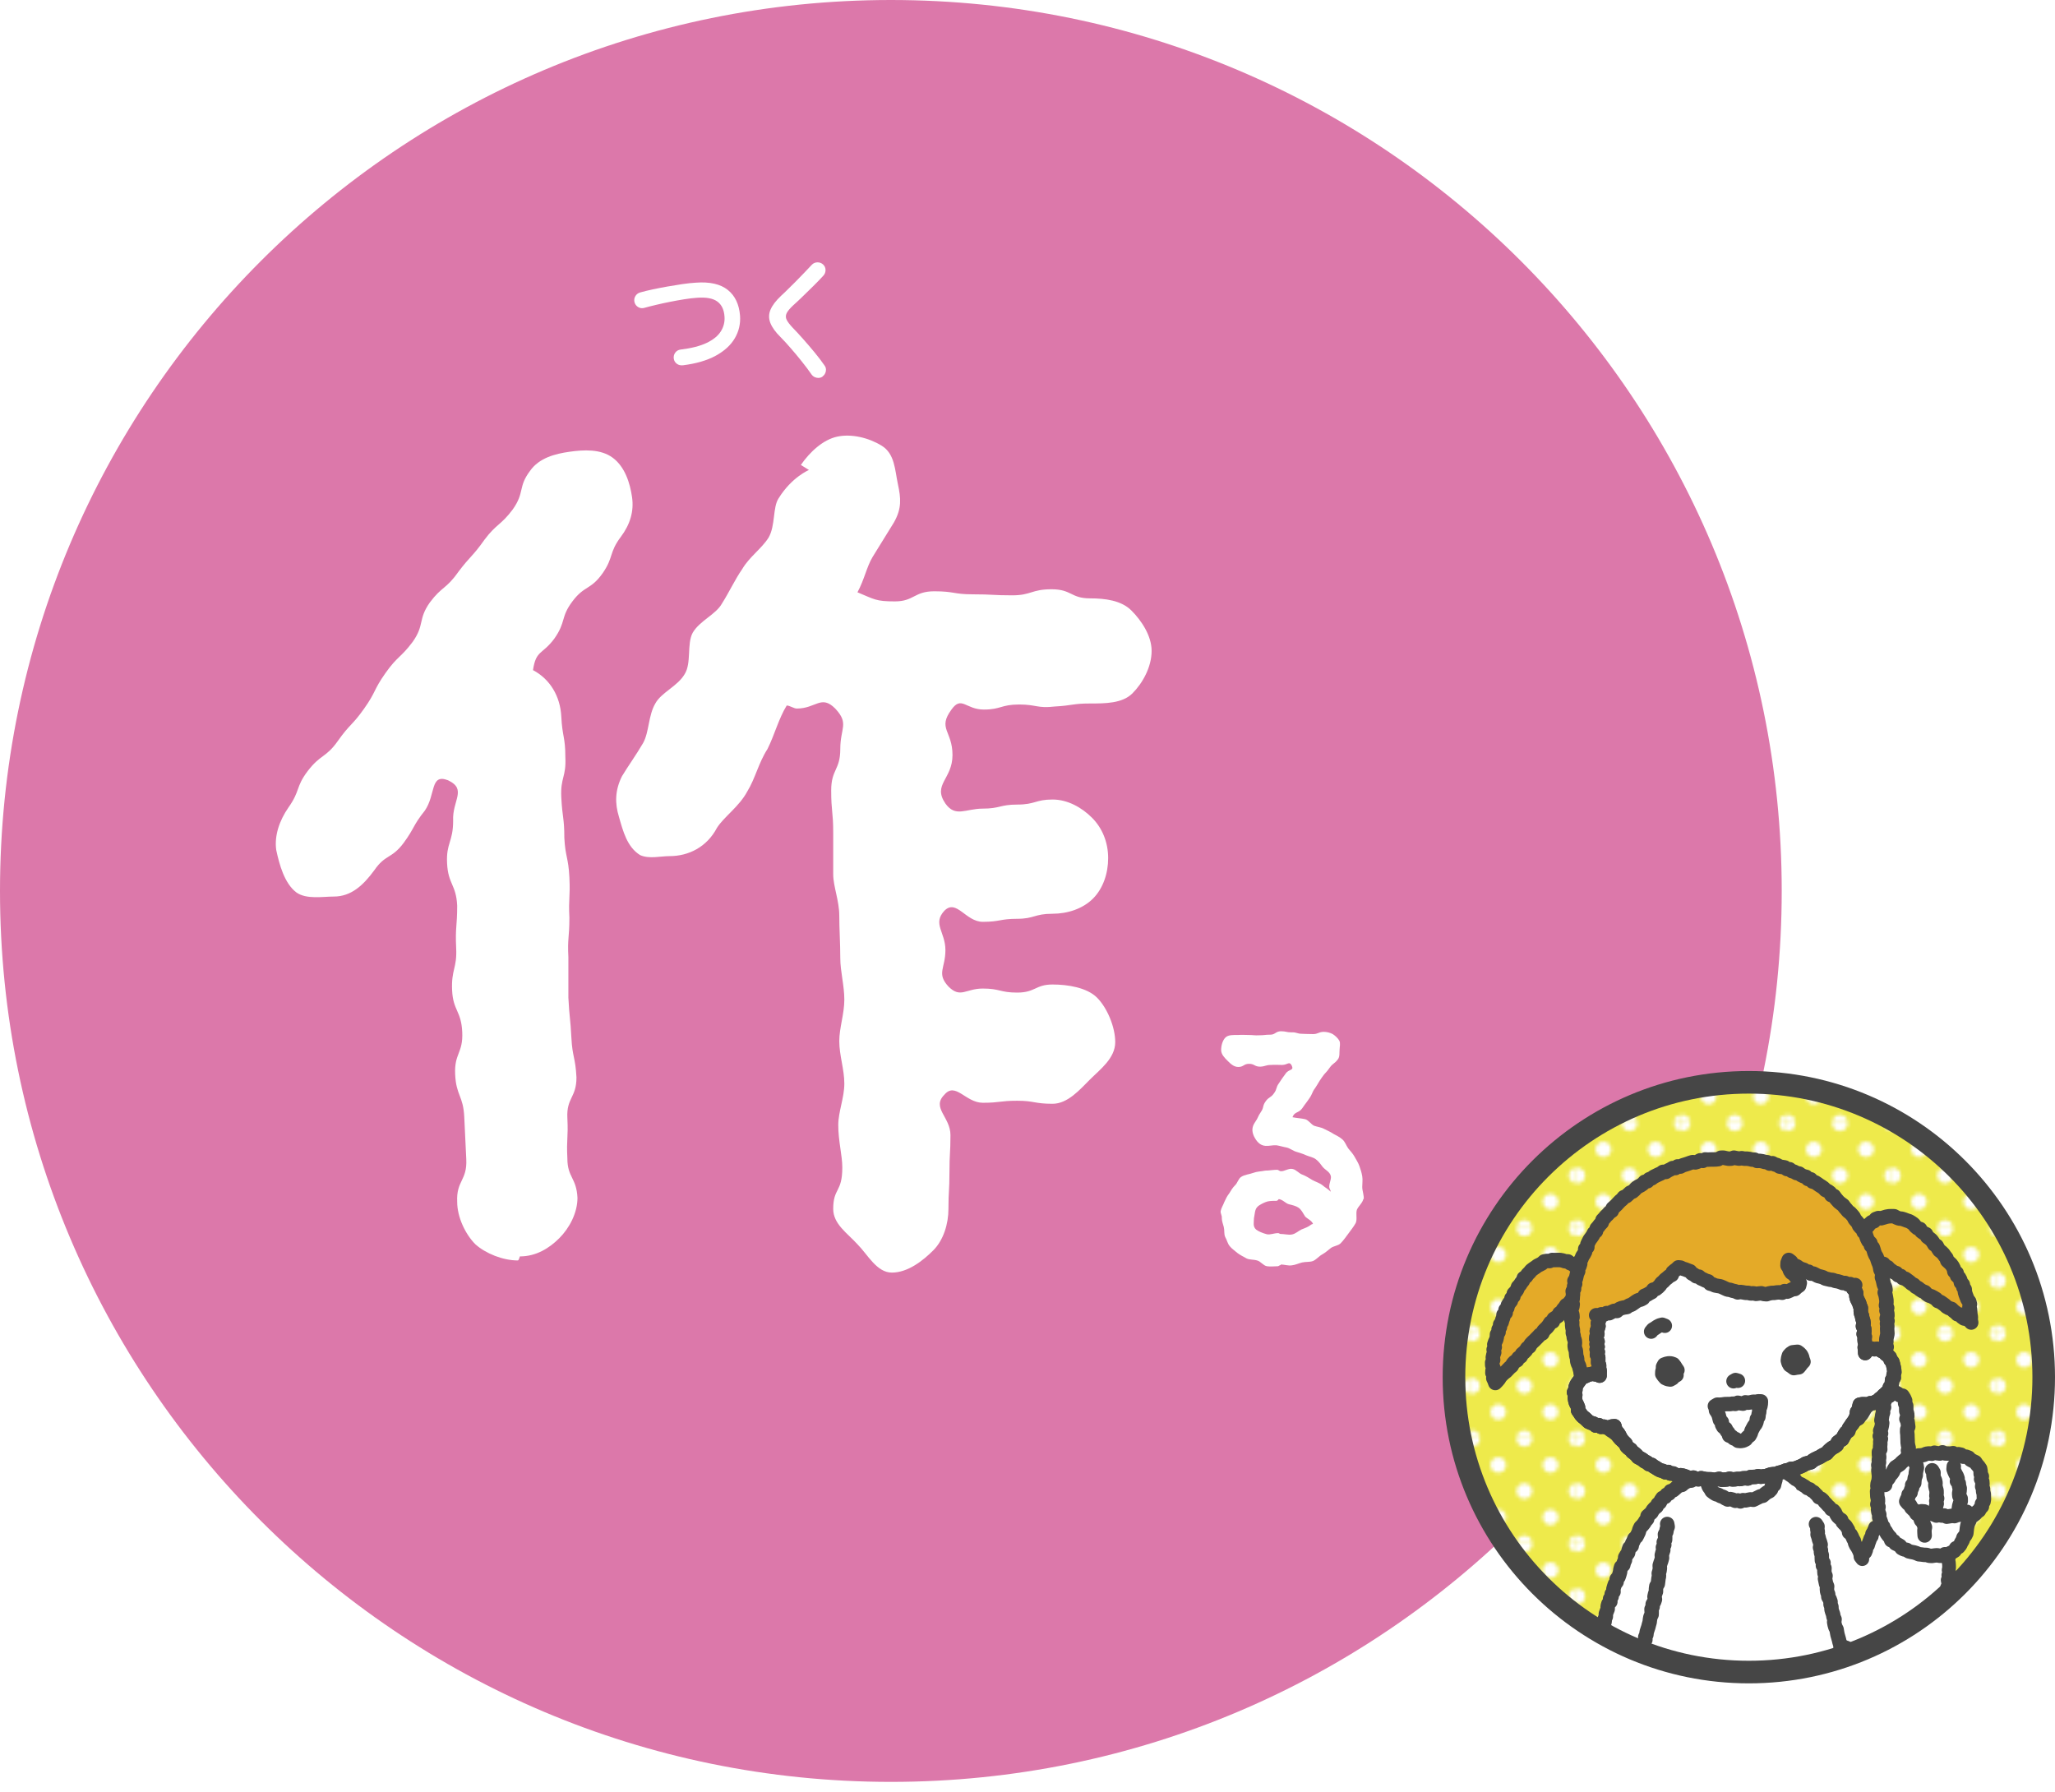 <?xml version="1.0" encoding="UTF-8"?>
<svg id="_レイヤー_2" data-name="レイヤー 2" xmlns="http://www.w3.org/2000/svg" xmlns:xlink="http://www.w3.org/1999/xlink" viewBox="0 0 345.61 301.41">
  <defs>
    <style>
      .cls-1 {
        clip-path: url(#clippath);
      }

      .cls-2, .cls-3, .cls-4, .cls-5, .cls-6, .cls-7, .cls-8 {
        stroke-width: 0px;
      }

      .cls-2, .cls-9, .cls-10, .cls-11 {
        fill: none;
      }

      .cls-3 {
        fill: url(#Unnamed_Pattern_13);
      }

      .cls-9 {
        stroke-miterlimit: 10;
        stroke-width: 3.8px;
      }

      .cls-9, .cls-10, .cls-11 {
        stroke: #464646;
      }

      .cls-10 {
        stroke-width: 2.43px;
      }

      .cls-10, .cls-11 {
        stroke-linecap: round;
        stroke-linejoin: round;
      }

      .cls-4 {
        fill: #464646;
      }

      .cls-5 {
        fill: #dc78aa;
      }

      .cls-6 {
        fill: #fff;
      }

      .cls-7 {
        fill: #e4aa28;
      }

      .cls-8 {
        fill: #eeea4b;
      }

      .cls-11 {
        stroke-width: 2.31px;
      }
    </style>
    <pattern id="Unnamed_Pattern_13" data-name="Unnamed Pattern 13" x="0" y="0" width="28.8" height="28.8" patternTransform="translate(-2865.87 3496.96) scale(.61)" patternUnits="userSpaceOnUse" viewBox="0 0 28.8 28.8">
      <g>
        <rect class="cls-2" width="28.8" height="28.8"/>
        <g>
          <path class="cls-6" d="M28.8,30.96c1.19,0,2.16-.97,2.16-2.16s-.97-2.16-2.16-2.16-2.16.97-2.16,2.16.97,2.16,2.16,2.16Z"/>
          <path class="cls-6" d="M14.4,30.96c1.19,0,2.16-.97,2.16-2.16s-.97-2.16-2.16-2.16-2.16.97-2.16,2.16.97,2.16,2.16,2.16Z"/>
          <path class="cls-6" d="M28.8,16.56c1.19,0,2.16-.97,2.16-2.16s-.97-2.16-2.16-2.16-2.16.97-2.16,2.16.97,2.16,2.16,2.16Z"/>
          <path class="cls-6" d="M14.4,16.56c1.19,0,2.16-.97,2.16-2.16s-.97-2.16-2.16-2.16-2.16.97-2.16,2.16.97,2.16,2.16,2.16Z"/>
          <path class="cls-6" d="M7.2,23.76c1.19,0,2.16-.97,2.16-2.16s-.97-2.16-2.16-2.16-2.16.97-2.16,2.16.97,2.16,2.16,2.16Z"/>
          <path class="cls-6" d="M21.6,23.76c1.19,0,2.16-.97,2.16-2.16s-.97-2.16-2.16-2.16-2.16.97-2.16,2.16.97,2.16,2.16,2.16Z"/>
          <path class="cls-6" d="M7.2,9.36c1.19,0,2.16-.97,2.16-2.16s-.97-2.16-2.16-2.16-2.16.97-2.16,2.16.97,2.16,2.16,2.16Z"/>
          <path class="cls-6" d="M21.6,9.36c1.19,0,2.16-.97,2.16-2.16s-.97-2.16-2.16-2.16-2.16.97-2.16,2.16.97,2.16,2.16,2.16Z"/>
        </g>
        <g>
          <path class="cls-6" d="M0,30.96c1.19,0,2.16-.97,2.16-2.16S1.19,26.64,0,26.64s-2.16.97-2.16,2.16S-1.19,30.96,0,30.96Z"/>
          <path class="cls-6" d="M0,16.56c1.19,0,2.16-.97,2.16-2.16S1.19,12.24,0,12.24s-2.16.97-2.16,2.16S-1.19,16.56,0,16.56Z"/>
        </g>
        <g>
          <path class="cls-6" d="M28.8,2.16c1.19,0,2.16-.97,2.16-2.16s-.97-2.16-2.16-2.16S26.64-1.19,26.64,0s.97,2.16,2.16,2.16Z"/>
          <path class="cls-6" d="M14.4,2.16c1.19,0,2.16-.97,2.16-2.16s-.97-2.16-2.16-2.16S12.24-1.19,12.24,0s.97,2.16,2.16,2.16Z"/>
        </g>
        <path class="cls-6" d="M0,2.16C1.19,2.16,2.16,1.19,2.16,0S1.19-2.16,0-2.16-2.16-1.19-2.16,0-1.19,2.16,0,2.16Z"/>
      </g>
    </pattern>
    <clipPath id="clippath">
      <path class="cls-9" d="M343.71,231.61c0,27.39-22.2,49.59-49.59,49.59s-49.59-22.2-49.59-49.59,22.2-49.59,49.59-49.59,49.59,22.2,49.59,49.59Z"/>
    </clipPath>
  </defs>
  <g id="_レイヤー_1-2" data-name="レイヤー 1">
    <g>
      <path class="cls-5" d="M0,149.83c0,82.75,67.08,149.84,149.83,149.84s149.82-67.09,149.82-149.84S232.58,0,149.83,0,0,67.08,0,149.83Z"/>
      <path class="cls-6" d="M94.4,120.52c.17,3.4.68,3.4.68,6.8.17,3.4-.85,3.4-.68,6.8.17,3.4.51,3.4.51,6.8.17,3.23.68,3.23.85,6.63s-.17,3.4,0,6.8c0,3.4-.34,3.4-.17,6.63v6.8c.17,3.4.34,3.4.51,6.8.17,3.23.68,3.23.85,6.63,0,3.4-1.7,3.4-1.53,6.8.17,3.4-.17,3.4,0,6.8,0,3.23,1.53,3.23,1.7,6.63,0,2.55-1.36,5.1-3.06,6.8-1.7,1.7-3.91,3.06-6.63,3.06,0,0-.17.68-.34.68-2.55,0-5.44-1.19-7.14-2.72-1.7-1.7-3.06-4.59-3.06-7.14-.17-3.57,1.7-3.57,1.53-7.14q-.17-3.57-.34-7.14c-.17-3.57-1.36-3.57-1.53-7.14-.17-3.57,1.36-3.57,1.19-7.14-.17-3.57-1.53-3.57-1.7-6.97-.17-3.57.85-3.74.68-7.14-.17-3.57.17-3.57.17-7.14-.17-3.57-1.53-3.57-1.7-7.14-.17-3.4,1.02-3.57,1.02-7.14-.17-3.4,2.38-5.27-.85-6.8-3.06-1.19-2.04,2.38-3.91,5.1-2.04,2.55-1.7,2.89-3.57,5.44-2.04,2.72-3.06,1.87-4.93,4.59-1.87,2.55-3.91,4.42-6.8,4.42-1.87,0-4.59.51-6.29-.68-2.04-1.53-2.89-4.76-3.4-7.14-.34-2.38.51-4.93,2.04-7.14,2.04-2.89,1.19-3.4,3.23-6.12,2.21-2.89,3.06-2.21,5.1-5.1,2.04-2.89,2.38-2.55,4.42-5.44,2.04-2.89,1.53-3.06,3.57-5.95,2.04-2.89,2.55-2.55,4.59-5.27,2.04-2.89.85-3.74,2.89-6.63,2.04-2.72,2.72-2.21,4.76-5.1,2.04-2.72,2.38-2.55,4.42-5.44,2.04-2.72,2.72-2.38,4.76-5.1,2.04-2.89.85-3.74,2.89-6.46,1.53-2.21,4.25-2.89,6.63-3.23,2.38-.34,5.27-.51,7.31,1.02,2.04,1.53,2.89,4.25,3.23,6.63.34,2.38-.34,4.59-1.87,6.63-2.04,2.72-1.19,3.4-3.06,6.12-2.04,2.89-3.06,2.04-5.1,4.76-2.04,2.72-1.02,3.4-3.06,6.29-2.04,2.72-3.06,1.87-3.57,5.27,2.89,1.53,4.59,4.42,4.76,7.82ZM177.36,118.82c-2.89.34-3.06-.34-5.95-.34-3.06,0-3.06.85-5.95.85-3.06,0-3.74-2.38-5.44,0-2.38,3.23.17,3.57.17,7.65s-3.4,4.93-1.19,8.16c1.7,2.38,3.4.85,6.29.85s2.89-.68,5.78-.68c3.06,0,3.06-.85,5.95-.85,2.55,0,4.93,1.36,6.63,3.06,1.7,1.7,2.72,4.08,2.72,6.8,0,2.55-.85,5.1-2.55,6.8-1.7,1.7-4.25,2.55-6.8,2.55-3.06,0-3.06.85-5.95.85s-2.89.51-5.78.51-4.42-3.91-6.46-1.87c-2.04,2.21.17,3.57.17,6.63s-1.53,3.91.51,6.12c2.04,2.04,2.89.34,5.78.34s2.89.68,5.78.68c3.06,0,3.06-1.36,5.95-1.36,2.55,0,5.78.51,7.48,2.21,1.7,1.7,3.06,4.93,3.06,7.48,0,2.72-2.55,4.59-4.25,6.29-1.7,1.7-3.74,4.08-6.29,4.08-3.06,0-3.06-.51-5.95-.51s-2.89.34-5.78.34-4.59-3.57-6.46-1.36c-2.21,2.21,1.02,3.74,1.02,6.8s-.17,3.06-.17,6.29c0,3.06-.17,3.06-.17,6.12,0,2.55-.85,5.27-2.55,6.97-1.7,1.7-4.25,3.74-6.97,3.74-2.55,0-4.08-3.06-5.78-4.76-1.7-1.87-4.08-3.4-4.08-5.95,0-3.57,1.53-2.72,1.53-6.97,0-2.04-.68-4.42-.68-7.14,0-2.21,1.02-4.59,1.02-6.97s-.85-4.76-.85-7.14c0-2.21.85-4.59.85-6.97s-.68-4.76-.68-6.97c0-2.55-.17-4.93-.17-7.14,0-2.55-1.02-4.93-1.02-6.97v-6.97c0-3.57-.34-3.57-.34-7.14s1.53-3.4,1.53-6.97,1.53-4.25-.85-6.8c-2.38-2.38-3.23,0-6.46,0-.51,0-1.19-.51-1.7-.51-1.36,2.21-2.04,4.93-3.23,7.31-1.53,2.38-2.04,4.93-3.4,7.14-1.36,2.55-3.91,4.25-5.1,6.12-1.7,3.23-4.76,4.76-7.99,4.76-1.53,0-3.4.51-4.93-.17-2.21-1.36-2.89-4.08-3.57-6.46-.68-2.21-.68-4.42.51-6.8,1.02-1.7,2.38-3.57,3.57-5.61,1.02-1.87.85-4.59,2.04-6.63,1.02-1.87,3.74-2.89,4.93-4.93,1.19-1.87.34-5.1,1.36-6.97,1.19-2.04,3.91-3.06,4.93-4.93,1.19-1.87,2.21-4.08,3.4-5.78,1.19-2.04,3.23-3.4,4.42-5.27,1.19-2.04.68-5.1,1.7-6.63,2.21-3.57,5.1-4.76,5.1-4.76l-1.36-.85c1.53-2.21,3.74-4.25,6.12-4.76,2.38-.51,5.27.17,7.48,1.53,2.21,1.36,2.21,4.08,2.72,6.46.51,2.38.68,4.08-.68,6.46,0,0-1.36,2.21-3.57,5.78-1.02,1.7-1.36,3.74-2.55,5.95,2.89,1.19,3.06,1.53,6.29,1.53s3.23-1.7,6.63-1.7,3.23.51,6.46.51c3.4,0,3.4.17,6.63.17s3.23-1.02,6.63-1.02,3.23,1.53,6.46,1.53c2.55,0,5.27.34,6.97,2.04,1.7,1.7,3.4,4.25,3.4,6.8,0,2.72-1.53,5.44-3.23,7.14-1.7,1.7-4.59,1.7-7.14,1.7-2.89,0-2.89.34-5.95.51Z"/>
      <g>
        <path class="cls-6" d="M114.81,61.43c-.37.04-.7-.04-.99-.26-.29-.22-.46-.51-.51-.88-.04-.37.04-.7.26-.99.22-.29.51-.46.88-.51,1.82-.22,3.28-.59,4.39-1.12,1.11-.53,1.9-1.17,2.38-1.93.48-.75.69-1.58.63-2.47-.07-1.17-.48-2.03-1.21-2.56-.73-.54-1.88-.75-3.45-.63-.63.04-1.33.13-2.11.25-.78.12-1.57.27-2.39.43-.81.16-1.6.33-2.34.51-.75.18-1.41.34-2,.51-.35.1-.69.06-1-.12-.32-.18-.52-.45-.63-.8-.1-.37-.06-.71.12-1.03.18-.32.45-.53.8-.64.63-.18,1.34-.35,2.13-.52.79-.17,1.62-.33,2.47-.48.86-.15,1.7-.29,2.52-.41.82-.12,1.57-.2,2.24-.24,2.36-.18,4.16.23,5.39,1.21,1.23.98,1.92,2.43,2.07,4.33.1,1.36-.19,2.63-.87,3.79-.68,1.17-1.75,2.15-3.21,2.95-1.46.8-3.32,1.34-5.58,1.62Z"/>
        <path class="cls-6" d="M138.36,63.32c-.29.21-.62.28-.99.21-.37-.07-.65-.24-.86-.52-.5-.72-1.06-1.47-1.68-2.24-.62-.78-1.24-1.52-1.86-2.23-.62-.71-1.17-1.32-1.67-1.82-.87-.85-1.44-1.65-1.74-2.4-.29-.75-.29-1.49.02-2.23.31-.74.92-1.54,1.83-2.39.31-.28.68-.63,1.11-1.06.43-.42.89-.88,1.37-1.36.48-.48.95-.97,1.41-1.45.45-.48.87-.92,1.23-1.3.25-.26.56-.4.94-.41.37,0,.69.11.96.36.26.24.4.54.41.91,0,.37-.11.69-.36.96-.51.56-1.08,1.15-1.71,1.77-.62.62-1.23,1.22-1.82,1.78-.59.57-1.09,1.04-1.52,1.42-.57.53-.95.98-1.13,1.35-.18.37-.18.75,0,1.11.18.37.53.82,1.04,1.36.5.51,1.07,1.13,1.71,1.85.64.72,1.28,1.47,1.92,2.24.64.78,1.21,1.52,1.69,2.22.22.28.3.6.23.98-.07.37-.25.66-.54.87Z"/>
      </g>
      <path class="cls-6" d="M229.29,201.61c-.1.67-.86,1.25-1.1,1.87-.19.72.1,1.58-.19,2.21-.34.62-.82,1.2-1.2,1.73-.43.58-.86,1.2-1.34,1.68-.43.43-1.2.43-1.68.82-.48.38-.91.77-1.44,1.06-.53.29-.96.86-1.54,1.1-.53.19-1.2.1-1.82.24-.58.14-1.15.43-1.73.48-.62.1-1.25-.14-1.82-.14-.05,0-.05.1-.05.1-.19,0-.34.19-.48.19-.62,0-1.25.1-1.82,0-.62-.1-1.06-.82-1.63-.96-.58-.19-1.25-.1-1.78-.34-.53-.29-1.1-.58-1.54-.91-.43-.38-.96-.72-1.3-1.15-.38-.43-.48-1.06-.77-1.54-.24-.53-.1-1.1-.24-1.68-.14-.53-.34-1.01-.34-1.58.05-.34-.24-.72-.19-1.11.1-.53.43-1.01.62-1.54.24-.53.48-1.01.82-1.44.29-.48.58-.96.96-1.34.43-.38.58-1.15,1.06-1.44.58-.38,1.39-.43,2.02-.67.62-.24,1.34-.24,2.02-.38.67,0,1.34-.14,2.02-.14.19,0,.38.24.58.24.62.05,1.34-.53,1.97-.38.62.1,1.1.77,1.68.96.62.24,1.15.58,1.68.91.53.29,1.2.48,1.68.86.48.43.96.62,1.39,1.1,0-.34-.24-.48-.24-.86,0-.67.43-1.35.24-1.87-.19-.62-.86-.91-1.3-1.39-.34-.43-.67-.96-1.2-1.34-.43-.34-1.06-.43-1.63-.67-.48-.24-1.06-.39-1.63-.58-.53-.14-1.06-.58-1.63-.72-.58-.1-1.15-.29-1.73-.38-.58-.05-1.2.14-1.82.1-.96-.05-1.54-.77-1.97-1.63-.38-.86-.34-1.58.19-2.35.58-.82.43-.91.96-1.68.58-.82.24-1.01.82-1.82.53-.77.86-.58,1.39-1.34.58-.77.29-.96.86-1.73q.53-.82,1.1-1.58c.53-.82,1.44-.48,1.06-1.34-.43-.86-.72-.14-1.63-.14-.96,0-.96-.05-1.87,0-.91,0-.91.24-1.82.29-.96,0-.96-.48-1.87-.48s-.91.53-1.82.53c-.77,0-1.34-.58-1.82-1.06s-1.06-1.06-1.06-1.78c0-.77.24-1.63.72-2.11.48-.48,1.34-.43,2.11-.43.86-.05.86,0,1.78,0s.91.1,1.82.05c.91,0,.91-.1,1.82-.1.86,0,.86-.53,1.78-.58.91,0,.91.19,1.82.19.86-.05.86.24,1.78.24,0,0,.91.05,1.82.05.86,0,.86-.34,1.78-.38.53,0,1.1.14,1.54.38.38.24.86.67,1.1,1.1.24.43.05,1.06.05,1.54-.05.48.05,1.1-.24,1.54-.62.86-.86.67-1.44,1.49-.58.86-.72.77-1.3,1.63-.58.82-.53.86-1.1,1.73-.62.82-.43.96-1.01,1.78-.58.86-.62.82-1.2,1.68-.58.82-1.3.53-1.63,1.49.62.14,1.58.19,2.16.34.58.19.96.86,1.49,1.1.53.19,1.15.24,1.68.53.53.29,1.06.48,1.54.82.53.29,1.06.53,1.54.96.43.38.62,1.01.96,1.49.38.48.77.86,1.06,1.39.29.53.62,1.01.82,1.58.19.53.38,1.1.48,1.73.1.58,0,1.15,0,1.78,0,.72.34,1.44.24,2.16v-.1ZM219.44,204.49c-.34-.53-.58-1.06-1.06-1.39-.43-.29-1.01-.43-1.63-.58-.53-.14-1.01-.77-1.68-.86-.05,0-.14.24-.29.24v.05c-.53,0-1.1,0-1.58.1-.53.14-1.06.43-1.44.67-.72.48-.67,1.1-.82,1.87,0,.1-.05.14-.05.29,0,.67-.24,1.39.38,1.92.38.29,1.06.58,1.78.77.53.14,1.2-.19,1.92-.19.14,0,.24.14.38.14.62,0,1.3.19,1.87.1.67-.1,1.15-.62,1.68-.86.62-.24,1.15-.43,1.63-.82,0,0,.29-.1.29-.14-.29-.62-1.06-.86-1.39-1.3Z"/>
      <g>
        <path class="cls-8" d="M343.71,231.61c0,27.39-22.2,49.59-49.59,49.59s-49.59-22.2-49.59-49.59,22.2-49.59,49.59-49.59,49.59,22.2,49.59,49.59Z"/>
        <path class="cls-3" d="M343.71,231.61c0,27.39-22.2,49.59-49.59,49.59s-49.59-22.2-49.59-49.59,22.2-49.59,49.59-49.59,49.59,22.2,49.59,49.59Z"/>
        <g>
          <g class="cls-1">
            <g>
              <polygon class="cls-6" points="300.4 248.19 300.79 248.43 301.16 248.6 301.59 248.67 301.95 248.87 302.22 249.23 302.57 249.44 302.95 249.6 303.3 249.82 303.65 250.03 303.96 250.31 304.38 250.42 304.69 250.71 305.06 250.9 305.34 251.21 305.64 251.5 305.88 251.85 306.3 252 306.61 252.27 306.86 252.61 307.15 252.9 307.42 253.21 307.73 253.48 307.95 253.84 308.38 254 308.64 254.32 308.82 254.72 309.04 255.07 309.34 255.35 309.71 255.59 309.85 256 310.13 256.31 310.44 256.6 310.66 256.95 310.87 257.31 310.93 257.75 311.28 258.03 311.48 258.39 311.64 258.77 311.85 259.13 311.94 259.54 312.12 259.92 312.35 260.26 312.55 260.63 312.72 261 312.86 261.39 312.9 261.82 313.2 262.21 313.2 261.75 313.4 261.38 313.71 261.06 313.86 260.67 313.81 260.21 314.16 259.9 314.28 259.5 314.42 259.12 314.56 258.72 314.79 258.37 314.85 257.95 315.07 257.59 315.24 257.21 315.36 256.88 315.75 256.78 316.14 256.95 316.56 256.99 316.97 257.12 317.38 257.21 317.82 257.15 318.19 257.44 318.64 257.36 319.05 257.46 319.47 257.51 319.85 257.76 320.29 257.69 320.68 257.88 321.09 257.99 321.54 257.87 321.93 258.09 322.37 258.05 322.79 258.12 323.17 258.34 323.61 258.32 324.02 258.41 324.42 258.58 324.86 258.5 325.27 258.6 325.66 258.8 326.09 258.82 326.5 258.92 326.91 259.04 327.38 258.99 327.49 259.48 327.53 259.89 327.63 260.3 327.51 260.74 327.65 261.14 327.7 261.56 327.74 261.97 327.68 262.4 327.76 262.81 327.79 263.23 327.8 263.65 327.72 264.06 327.84 264.48 327.67 264.9 327.75 265.32 327.56 265.73 327.64 266.15 327.68 266.57 327.47 266.97 327.41 267.38 327.43 267.81 327.38 268.22 327.35 268.64 327.13 269.02 327.05 269.43 327.07 269.87 326.93 270.27 326.83 270.68 326.6 271.04 326.45 271.43 326.2 271.78 326.18 272.22 326.04 272.62 325.77 272.95 325.51 273.29 325.3 273.65 325.01 273.95 324.83 274.33 324.59 274.68 324.35 275.02 324.09 275.35 323.69 275.54 323.42 275.87 323.12 276.15 322.78 276.4 322.41 276.6 322.06 276.81 321.74 277.1 321.38 277.3 321.04 277.58 320.63 277.67 320.24 277.84 319.86 278.02 319.44 278.08 319.05 278.24 318.63 278.3 318.2 278.3 317.82 278.55 317.39 278.54 316.98 278.66 316.56 278.65 316.14 278.6 315.72 278.62 315.31 278.48 314.87 278.63 314.47 278.46 314.05 278.45 313.63 278.4 313.24 278.24 312.82 278.15 312.45 277.94 312.08 277.75 311.65 277.69 311.3 277.45 310.85 277.43 310.55 277.09 310.15 276.95 309.74 276.81 309.48 276.45 309.08 276.29 308.76 276.02 308.44 275.75 308.13 275.46 307.72 275.3 307.38 275.04 307.12 274.71 306.84 274.39 306.48 274.16 306.25 273.8 305.92 273.54 305.7 273.17 305.41 272.87 305.13 272.56 304.79 272.29 304.64 271.87 304.31 271.6 304.2 271.16 303.81 270.92 303.61 270.55 303.47 270.14 303.19 269.82 302.88 269.52 302.71 269.14 302.6 268.72 302.22 268.45 302.14 268.02 301.83 267.67 301.99 267.24 301.75 266.84 301.73 266.43 301.73 266.01 301.72 265.6 301.76 265.18 301.59 264.78 301.67 264.35 301.71 263.94 301.67 263.52 301.5 263.12 301.5 262.71 301.48 262.29 301.46 261.88 301.41 261.47 301.31 261.06 301.49 260.63 301.25 260.23 301.39 259.81 301.29 259.4 301.25 258.99 301.33 258.56 301.13 258.16 301.16 257.75 301.15 257.33 301.02 256.92 301.17 256.5 301.14 256.08 301.07 255.67 300.94 255.26 300.91 254.85 300.92 254.43 300.77 254.03 300.88 253.6 300.84 253.19 300.9 252.76 300.81 252.35 300.63 251.95 300.6 251.54 300.59 251.12 300.57 250.71 300.71 250.28 300.52 249.87 300.62 249.45 300.48 249.04 300.49 248.62 300.4 248.19"/>
              <polygon class="cls-11" points="300.4 248.19 300.79 248.43 301.16 248.6 301.59 248.67 301.95 248.87 302.22 249.23 302.57 249.44 302.95 249.6 303.3 249.82 303.65 250.03 303.96 250.31 304.38 250.42 304.69 250.71 305.06 250.9 305.34 251.21 305.64 251.5 305.88 251.85 306.3 252 306.61 252.27 306.86 252.61 307.15 252.9 307.42 253.21 307.73 253.48 307.95 253.84 308.38 254 308.64 254.32 308.82 254.72 309.04 255.07 309.34 255.35 309.71 255.59 309.85 256 310.13 256.31 310.44 256.6 310.66 256.95 310.87 257.31 310.93 257.75 311.28 258.03 311.48 258.39 311.64 258.77 311.85 259.13 311.94 259.54 312.12 259.92 312.35 260.26 312.55 260.63 312.72 261 312.86 261.39 312.9 261.82 313.2 262.21 313.2 261.75 313.4 261.38 313.71 261.06 313.86 260.67 313.81 260.21 314.16 259.9 314.28 259.5 314.42 259.12 314.56 258.72 314.79 258.37 314.85 257.95 315.07 257.59 315.24 257.21 315.36 256.88 315.75 256.78 316.14 256.95 316.56 256.99 316.97 257.12 317.38 257.21 317.82 257.15 318.19 257.44 318.64 257.36 319.05 257.46 319.47 257.51 319.85 257.76 320.29 257.69 320.68 257.88 321.09 257.99 321.54 257.87 321.93 258.09 322.37 258.05 322.79 258.12 323.17 258.34 323.61 258.32 324.02 258.41 324.42 258.58 324.86 258.5 325.27 258.6 325.66 258.8 326.09 258.82 326.5 258.92 326.91 259.04 327.38 258.99 327.49 259.48 327.53 259.89 327.63 260.3 327.51 260.74 327.65 261.14 327.7 261.56 327.74 261.97 327.68 262.4 327.76 262.81 327.79 263.23 327.8 263.65 327.72 264.06 327.84 264.48 327.67 264.9 327.75 265.32 327.56 265.73 327.64 266.15 327.68 266.57 327.47 266.97 327.41 267.38 327.43 267.81 327.38 268.22 327.35 268.64 327.13 269.02 327.05 269.43 327.07 269.87 326.93 270.27 326.83 270.68 326.6 271.04 326.45 271.43 326.2 271.78 326.18 272.22 326.04 272.62 325.77 272.95 325.51 273.29 325.3 273.65 325.01 273.95 324.83 274.33 324.59 274.68 324.35 275.02 324.09 275.35 323.69 275.54 323.42 275.87 323.12 276.15 322.78 276.4 322.41 276.6 322.06 276.81 321.74 277.1 321.38 277.3 321.04 277.58 320.63 277.67 320.24 277.84 319.86 278.02 319.44 278.08 319.05 278.24 318.63 278.3 318.2 278.3 317.82 278.55 317.39 278.54 316.98 278.66 316.56 278.65 316.14 278.6 315.72 278.62 315.31 278.48 314.87 278.63 314.47 278.46 314.05 278.45 313.63 278.4 313.24 278.24 312.82 278.15 312.45 277.94 312.08 277.75 311.65 277.69 311.3 277.45 310.85 277.43 310.55 277.09 310.15 276.95 309.74 276.81 309.48 276.45 309.08 276.29 308.76 276.02 308.44 275.75 308.13 275.46 307.72 275.3 307.38 275.04 307.12 274.71 306.84 274.39 306.48 274.16 306.25 273.8 305.92 273.54 305.7 273.17 305.41 272.87 305.13 272.56 304.79 272.29 304.64 271.87 304.31 271.6 304.2 271.16 303.81 270.92 303.61 270.55 303.47 270.14 303.19 269.82 302.88 269.52 302.71 269.14 302.6 268.72 302.22 268.45 302.14 268.02 301.83 267.67 301.99 267.24 301.75 266.84 301.73 266.43 301.73 266.01 301.72 265.6 301.76 265.18 301.59 264.78 301.67 264.35 301.71 263.94 301.67 263.52 301.5 263.12 301.5 262.71 301.48 262.29 301.46 261.88 301.41 261.47 301.31 261.06 301.49 260.63 301.25 260.23 301.39 259.81 301.29 259.4 301.25 258.99 301.33 258.56 301.13 258.16 301.16 257.75 301.15 257.33 301.02 256.92 301.17 256.5 301.14 256.08 301.07 255.67 300.94 255.26 300.91 254.85 300.92 254.43 300.77 254.03 300.88 253.6 300.84 253.19 300.9 252.76 300.81 252.35 300.63 251.95 300.6 251.54 300.59 251.12 300.57 250.71 300.71 250.28 300.52 249.87 300.62 249.45 300.48 249.04 300.49 248.62 300.4 248.19"/>
            </g>
            <polygon class="cls-6" points="284.93 248.77 284.44 248.98 284.06 249.17 283.65 249.31 283.33 249.63 282.9 249.75 282.58 250.04 282.25 250.33 281.82 250.45 281.53 250.78 281.1 250.93 280.85 251.31 280.43 251.47 280.19 251.85 279.74 252 279.46 252.33 279.24 252.72 278.81 252.89 278.51 253.2 278.34 253.64 277.98 253.89 277.75 254.26 277.46 254.57 277.13 254.87 276.97 255.28 276.68 255.61 276.36 255.91 276.21 256.33 275.87 256.62 275.66 257.01 275.51 257.42 275.23 257.77 275.13 258.21 274.89 258.58 274.71 258.98 274.46 259.34 274.33 259.77 274.27 260.22 274.03 260.59 273.81 260.97 273.6 261.35 273.47 261.77 273.36 262.2 273.15 262.59 273.09 263.03 272.78 263.38 272.69 263.82 272.61 264.25 272.35 264.62 272.13 265 272.17 265.48 272.04 265.9 271.81 266.28 271.61 266.67 271.6 267.14 271.26 267.48 271.3 267.96 271.02 268.33 270.92 268.75 270.75 269.16 270.63 269.58 270.4 269.97 270.25 270.38 270.18 270.82 270.06 271.24 269.94 271.66 269.75 272.06 269.71 272.51 269.45 272.88 269.28 273.29 269.19 273.72 269.17 274.17 269.02 274.58 268.81 274.98 268.79 275.43 268.58 275.82 268.53 276.26 268.25 276.64 268.17 277.07 268.22 277.54 268.06 277.94 267.99 278.35 268 278.76 268.12 279.16 268.31 279.52 268.49 279.9 268.87 280.1 269.13 280.51 269.58 280.54 269.97 280.72 270.37 280.87 270.74 281.1 271.19 281.11 271.57 281.3 272 281.35 272.42 281.45 272.81 281.64 273.24 281.7 273.67 281.71 274.08 281.88 274.52 281.84 274.95 281.79 275.35 282.08 275.78 282.04 276.21 282.02 276.65 281.94 277.07 282.06 277.42 282.04 277.64 281.67 277.79 281.26 277.89 280.83 277.87 280.39 278.06 279.98 278.08 279.54 278.1 279.09 278.14 278.66 278.39 278.26 278.42 277.82 278.45 277.38 278.71 276.99 278.69 276.54 278.71 276.1 279.02 275.72 278.96 275.26 278.98 274.82 279.15 274.41 279.2 273.97 279.37 273.56 279.39 273.12 279.54 272.7 279.62 272.27 279.8 271.87 279.89 271.44 280.02 271.02 280.11 270.59 280.16 270.16 280.31 269.74 280.42 269.32 280.43 268.87 280.6 268.46 280.54 268 280.75 267.6 280.77 267.16 280.79 266.72 281.04 266.32 281.16 265.9 281.06 265.43 281.16 265.01 281.37 264.6 281.53 264.19 281.47 263.73 281.64 263.32 281.81 262.91 281.77 262.46 281.87 262.03 281.99 261.62 282.2 261.21 282.28 260.78 282.39 260.36 282.45 259.92 282.35 259.46 282.54 259.05 282.65 258.63 282.77 258.2 282.8 257.76 282.93 257.34 282.96 256.9 283.11 256.49 283.26 256.07 283.22 255.62 283.35 255.19 283.52 254.78 283.56 254.35 283.58 253.9 283.87 253.52 283.96 253.09 284.07 252.66 283.97 252.19 284.06 251.76 284.23 251.35 284.39 250.94 284.46 250.5 284.46 250.06 284.59 249.63 284.77 249.23 284.93 248.77"/>
            <polygon class="cls-6" points="305.57 256.29 305.57 256.74 305.54 257.19 305.6 257.63 305.75 258.06 305.75 258.5 306.01 258.91 305.98 259.36 306.15 259.78 306.17 260.23 306.24 260.66 306.3 261.1 306.35 261.54 306.45 261.97 306.61 262.4 306.62 262.84 306.6 263.3 306.76 263.72 306.8 264.16 306.94 264.59 306.97 265.03 307.12 265.46 307.14 265.9 307.24 266.33 307.34 266.77 307.29 267.23 307.34 267.67 307.52 268.09 307.57 268.53 307.62 268.97 307.72 269.39 307.78 269.82 307.93 270.24 308.15 270.63 308.24 271.06 308.21 271.51 308.26 271.95 308.37 272.37 308.63 272.75 308.63 273.2 308.83 273.6 308.95 274.02 308.94 274.47 309.05 274.9 309.2 275.31 309.32 275.73 309.25 276.2 309.53 276.58 309.56 277.02 309.6 277.46 309.79 277.86 309.75 278.32 310.05 278.69 310.11 279.13 310.09 279.58 310.22 280 310.23 280.44 310.5 280.83 310.59 281.25 310.65 281.69 310.78 282.11 310.83 282.54 311.03 282.95 311.12 283.38 311.03 283.84 311.26 284.24 311.38 284.66 311.36 285.12 311.49 285.54 311.66 285.95 311.75 286.38 311.74 286.83 311.74 287.27 311.87 287.69 312.04 288.1 312.04 288.55 312.32 288.94 312.25 289.4 312.35 289.83 312.51 290.24 312.59 290.67 312.67 291.1 312.7 291.54 312.9 291.94 312.84 292.4 313.05 292.81 313.12 293.24 313.07 293.69 313.29 294.1 313.21 294.55 313.35 294.97 313.37 295.41 313.42 295.84 313.5 296.27 313.69 296.69 313.48 297.06 313.17 297.31 312.76 297.43 312.39 297.68 311.94 297.7 311.57 297.98 311.15 298.13 310.74 298.27 310.27 298.17 309.85 298.31 309.43 298.39 309.03 298.64 308.57 298.54 308.16 298.71 307.73 298.82 307.28 298.76 306.87 298.95 306.42 298.91 306 299.04 305.58 299.15 305.14 299.2 304.71 299.22 304.29 299.35 303.87 299.49 303.42 299.46 303 299.6 302.56 299.59 302.12 299.63 301.68 299.58 301.25 299.7 300.83 299.84 300.38 299.72 299.95 299.88 299.51 299.8 299.07 299.76 298.64 299.8 298.21 300.01 297.78 300.04 297.34 300.02 296.9 300.08 296.46 300.03 296.02 299.95 295.59 300.05 295.15 300.18 294.72 300.2 294.28 300 293.84 300.13 293.4 300.11 292.96 300.12 292.52 300.15 292.08 300.08 291.65 300.12 291.21 300.11 290.77 300.11 290.33 300.09 289.9 299.92 289.46 300.14 289.02 300.02 288.58 300.08 288.15 299.9 287.71 299.99 287.28 299.89 286.84 299.9 286.41 299.74 285.96 299.86 285.53 299.84 285.09 299.77 284.66 299.75 284.24 299.57 283.8 299.54 283.35 299.65 282.93 299.47 282.48 299.55 282.05 299.43 281.62 299.4 281.19 299.28 280.75 299.28 280.33 299.17 279.92 298.98 279.49 298.93 279.06 298.82 278.61 298.91 278.16 298.89 277.74 298.79 277.32 298.66 276.89 298.59 276.45 298.56 276.07 298.25 275.61 298.31 275.22 298.07 274.79 298.01 274.34 297.99 273.95 297.76 273.56 297.58 273.08 297.63 272.73 297.33 272.33 297.15 272.27 296.69 272.36 296.26 272.34 295.82 272.52 295.4 272.53 294.96 272.64 294.54 272.55 294.09 272.66 293.66 272.76 293.24 272.88 292.82 272.94 292.38 273.06 291.96 273.11 291.53 273.2 291.1 273.29 290.67 273.49 290.27 273.44 289.81 273.59 289.4 273.76 288.99 273.79 288.55 273.75 288.09 273.91 287.68 274.03 287.26 274.17 286.85 274.17 286.4 274.4 286.01 274.43 285.57 274.6 285.16 274.51 284.69 274.66 284.28 274.76 283.85 274.84 283.42 274.98 283.01 275.17 282.6 275.1 282.14 275.18 281.71 275.45 281.32 275.49 280.88 275.6 280.45 275.78 280.04 275.7 279.58 275.78 279.15 276.03 278.75 276.17 278.34 276.13 277.88 276.32 277.48 276.38 277.04 276.35 276.59 276.56 276.19 276.66 275.76 276.74 275.33 276.76 274.89 277.02 274.5 277.15 274.08 277.13 273.63 277.36 273.23 277.42 272.8 277.52 272.37 277.5 271.92 277.64 271.5 277.72 271.07 277.81 270.64 277.85 270.2 278.1 269.81 278.09 269.36 278.29 268.96 278.45 268.55 278.32 268.08 278.59 267.68 278.7 267.25 278.59 266.78 278.71 266.35 278.69 265.9 278.97 265.5 278.84 265.03 278.97 264.6 279.09 264.17 279.14 263.73 279.36 263.32 279.38 262.88 279.51 262.45 279.48 261.99 279.45 261.54 279.59 261.12 279.72 260.69 279.8 260.25 279.84 259.81 279.83 259.36 279.87 258.92 280.03 258.49 280.07 258.05 280.24 257.63 280.38 257.2 280.26 256.73 280.41 256.3 280.63 255.92 280.69 255.48 280.92 255.1 281.03 254.68 281.1 254.24 281.39 253.9 281.49 253.46 281.72 253.09 281.91 252.69 282.33 252.44 282.51 252.04 282.73 251.67 283.09 251.4 283.21 250.93 283.53 250.63 283.86 250.34 284.18 250.04 284.55 249.81 284.78 249.4 285.1 249.11 285.46 248.85 285.88 248.7 286.23 248.43 286.68 248.35 287.03 248.07 287.44 247.93 287.83 247.74 288.19 247.49 288.63 247.42 289.06 247.34 289.48 247.24 289.89 247.09 290.32 247.04 290.75 246.96 291.15 246.71 291.6 246.83 292.03 246.65 292.47 246.84 292.91 246.67 293.34 246.77 293.79 246.69 294.21 246.81 294.64 246.92 295.08 246.89 295.54 246.84 295.93 247.12 296.37 247.16 296.79 247.27 297.19 247.44 297.61 247.55 298.02 247.72 298.41 247.89 298.78 248.14 299.23 248.21 299.58 248.49 299.95 248.72 300.3 248.97 300.67 249.21 301 249.49 301.34 249.76 301.74 249.97 302.07 250.27 302.23 250.72 302.54 251.02 302.87 251.32 303.07 251.72 303.48 251.96 303.65 252.37 303.79 252.8 304.07 253.14 304.28 253.52 304.6 253.84 304.8 254.24 304.82 254.71 305.06 255.08 305.17 255.5 305.35 255.9 305.57 256.29"/>
            <g>
              <polygon class="cls-6" points="298.45 248.44 298.59 248.88 298.46 249.3 298.36 249.74 297.96 250.01 297.86 250.48 297.56 250.8 297.15 251 296.81 251.26 296.48 251.55 296.04 251.65 295.66 251.84 295.27 252.03 294.87 252.23 294.41 252.16 293.99 252.24 293.57 252.33 293.14 252.29 292.71 252.5 292.28 252.33 291.84 252.4 291.43 252.21 291.02 252.11 290.56 252.18 290.17 251.98 289.8 251.74 289.39 251.61 289.02 251.4 288.59 251.28 288.22 251.05 287.87 250.78 287.66 250.39 287.4 250.05 287.25 249.65 287.09 249.26 286.92 248.87 286.9 248.44 286.86 248 286.96 247.58 287.27 247.24 287.46 246.87 287.65 246.48 288 246.23 288.27 245.88 288.62 245.64 289.02 245.47 289.41 245.3 289.79 245.12 290.13 244.8 290.55 244.67 290.99 244.66 291.42 244.59 291.84 244.46 292.27 244.42 292.71 244.5 293.14 244.47 293.57 244.56 294.01 244.5 294.4 244.75 294.86 244.69 295.22 244.99 295.69 244.95 296.08 245.17 296.44 245.41 296.82 245.61 297.18 245.86 297.56 246.08 297.71 246.54 298.08 246.79 298.35 247.15 298.32 247.62 298.58 248 298.45 248.44"/>
              <polygon class="cls-10" points="298.45 248.44 298.59 248.88 298.46 249.3 298.36 249.74 297.96 250.01 297.86 250.48 297.56 250.8 297.15 251 296.81 251.26 296.48 251.55 296.04 251.65 295.66 251.84 295.27 252.03 294.87 252.23 294.41 252.16 293.99 252.24 293.57 252.33 293.14 252.29 292.71 252.5 292.28 252.33 291.84 252.4 291.43 252.21 291.02 252.11 290.56 252.18 290.17 251.98 289.8 251.74 289.39 251.61 289.02 251.4 288.59 251.28 288.22 251.05 287.87 250.78 287.66 250.39 287.4 250.05 287.25 249.65 287.09 249.26 286.92 248.87 286.9 248.44 286.86 248 286.96 247.58 287.27 247.24 287.46 246.87 287.65 246.48 288 246.23 288.27 245.88 288.62 245.64 289.02 245.47 289.41 245.3 289.79 245.12 290.13 244.8 290.55 244.67 290.99 244.66 291.42 244.59 291.84 244.46 292.27 244.42 292.71 244.5 293.14 244.47 293.57 244.56 294.01 244.5 294.4 244.75 294.86 244.69 295.22 244.99 295.69 244.95 296.08 245.17 296.44 245.41 296.82 245.61 297.18 245.86 297.56 246.08 297.71 246.54 298.08 246.79 298.35 247.15 298.32 247.62 298.58 248 298.45 248.44"/>
            </g>
            <polyline class="cls-10" points="275.1 282.19 274.67 281.96 274.22 282.08 273.77 282.07 273.35 281.88 272.91 281.81 272.44 281.88 272.05 281.59 271.58 281.66 271.14 281.55 270.78 281.25 270.4 281.02 270.01 280.82 269.53 280.77 269.24 280.39 268.88 280.14 268.53 279.87 268.17 279.53 268.46 279.1 268.52 278.67 268.4 278.2 268.51 277.78 268.74 277.38 268.85 276.96 268.79 276.5 268.95 276.09 269.17 275.69 269.14 275.24 269.21 274.8 269.41 274.41 269.38 273.95 269.65 273.56 269.73 273.14 269.87 272.72 269.89 272.27 270.07 271.87 270.07 271.42 270.22 271 270.38 270.6 270.38 270.14 270.5 269.72 270.83 269.37 270.78 268.89 271.04 268.52 271.06 268.07 271.36 267.71 271.34 267.24 271.46 266.82 271.6 266.41 271.88 266.04 271.89 265.58 272.2 265.23 272.34 264.82 272.46 264.39 272.52 263.95 272.64 263.53 273 263.2 273.1 262.77 273.29 262.37 273.32 261.91 273.54 261.53 273.81 261.17 273.9 260.72 274.04 260.31 274.42 260 274.5 259.56 274.71 259.17 274.87 258.76 275.21 258.45 275.41 258.06 275.6 257.66 275.72 257.23 275.91 256.83 276.23 256.51 276.5 256.17 276.73 255.79 277.02 255.46 277.08 254.97 277.42 254.67 277.75 254.37 277.96 253.98 278.25 253.65 278.6 253.37 278.8 252.97 279.14 252.69 279.35 252.29 279.6 251.92 280.04 251.74 280.29 251.37 280.7 251.18 280.95 250.78 281.39 250.64 281.72 250.36 282.05 250.07 282.41 249.81 282.86 249.73 283.2 249.44 283.58 249.21 283.98 249.04 284.43 249 284.82 248.79"/>
            <polyline class="cls-10" points="305.41 256.32 305.67 256.72 305.63 257.18 305.72 257.61 305.68 258.07 305.83 258.49 305.93 258.92 306.08 259.34 306.2 259.77 306.09 260.24 306.24 260.66 306.25 261.11 306.39 261.54 306.39 261.98 306.41 262.43 306.68 262.84 306.58 263.3 306.84 263.71 306.82 264.16 306.85 264.6 307.02 265.02 306.93 265.49 307.02 265.92 307.11 266.35 307.29 266.78 307.25 267.23 307.29 267.68 307.46 268.1 307.49 268.55 307.71 268.94 307.86 269.36 307.86 269.81 308.01 270.22 308.02 270.66 308.14 271.08 308.29 271.49 308.36 271.93 308.54 272.33 308.47 272.79 308.55 273.22 308.67 273.64 308.88 274.04 308.95 274.47 309.03 274.9 309.15 275.32 309.27 275.74 309.37 276.17 309.51 276.59 309.54 277.02 309.73 277.43 309.79 277.86 309.81 278.3 309.87 278.74 310.03 279.15 310.1 279.58 310.17 280.01 310.34 280.42 310.47 280.83 310.5 281.27 310.66 281.68 310.75 282.11 310.86 282.54 311.02 282.95 310.93 283.42 311.02 283.85 311.19 284.26 311.28 284.69 311.29 285.13 311.51 285.54 311.64 285.95 311.62 286.41 311.71 286.83 311.91 287.24 311.98 287.67 312.02 288.11 312.13 288.53 312.3 288.94 312.33 289.38 312.32 289.83 312.39 290.26 312.55 290.68 312.78 291.08 312.72 291.53 312.79 291.97 313.04 292.36 313.08 292.8 313.12 293.24 313.1 293.69 313.23 294.11 313.21 294.56 313.43 294.96 313.36 295.41 313.48 295.83 313.58 296.26 313.67 296.69 313.53 297.1 313.16 297.28 312.83 297.6 312.42 297.76 311.97 297.79 311.57 297.98 311.16 298.13 310.68 298.04 310.31 298.34 309.86 298.35 309.44 298.47 309.02 298.57 308.59 298.66 308.16 298.7 307.73 298.82 307.3 298.87 306.88 299 306.45 299.05 306.01 299.06 305.56 299.04 305.16 299.31 304.73 299.35 304.29 299.36 303.86 299.4 303.43 299.53 302.99 299.53 302.56 299.56 302.13 299.65 301.68 299.63 301.24 299.56 300.81 299.6 300.37 299.65 299.96 299.9 299.52 299.89 299.07 299.78 298.64 299.85 298.21 299.94 297.78 300.03 297.33 299.92 296.9 299.98 296.47 300.11 296.03 299.96 295.59 300.1 295.15 300.15 294.71 299.99 294.28 300.19 293.84 300.15 293.4 300.05 292.96 300.08 292.52 300.07 292.08 300.07 291.65 300.13 291.21 300.03 290.77 299.95 290.33 300.11 289.9 300.06 289.46 300.05 289.02 300.01 288.59 299.98 288.16 299.83 287.71 299.99 287.29 299.78 286.84 299.82 286.41 299.8 285.97 299.75 285.52 299.86 285.11 299.6 284.65 299.77 284.22 299.68 283.79 299.6 283.36 299.59 282.93 299.46 282.5 299.36 282.05 299.48 281.63 299.28 281.21 299.16 280.76 299.26 280.34 299.13 279.91 299.04 279.46 299.12 279.04 298.96 278.6 298.93 278.2 298.68 277.75 298.7 277.32 298.68 276.9 298.54 276.46 298.49 276.07 298.25 275.61 298.33 275.18 298.21 274.79 297.99 274.37 297.86 273.96 297.74 273.53 297.65 273.15 297.45 272.75 297.29 272.28 297.19 272.21 296.69 272.42 296.27 272.52 295.84 272.52 295.4 272.61 294.98 272.64 294.54 272.64 294.1 272.77 293.68 272.77 293.24 272.86 292.81 272.94 292.38 273.16 291.98 273.1 291.52 273.26 291.11 273.23 290.66 273.44 290.26 273.62 289.85 273.58 289.39 273.77 288.99 273.71 288.53 273.77 288.1 273.99 287.7 274.12 287.28 274.17 286.85 274.36 286.44 274.43 286.01 274.43 285.57 274.55 285.15 274.56 284.7 274.65 284.28 274.73 283.85 274.82 283.42 275.05 283.02 275.13 282.59 275.16 282.15 275.17 281.71 275.35 281.29 275.37 280.85 275.47 280.42 275.55 279.99 275.88 279.62 275.93 279.18 275.92 278.73 276.03 278.31 276.19 277.89 276.26 277.46 276.35 277.04 276.37 276.59 276.5 276.17 276.72 275.77 276.7 275.32 276.89 274.92 276.94 274.48 277.07 274.06 277.21 273.65 277.32 273.22 277.44 272.8 277.49 272.36 277.57 271.93 277.77 271.53 277.78 271.09 277.75 270.63 277.94 270.22 277.95 269.78 278.19 269.39 278.33 268.97 278.25 268.52 278.35 268.08 278.5 267.66 278.5 267.21 278.56 266.78 278.81 266.37 278.87 265.93 278.92 265.49 279.01 265.06 278.97 264.6 279.1 264.17 279.16 263.74 279.13 263.28 279.26 262.86 279.41 262.43 279.52 262 279.48 261.54 279.59 261.11 279.73 260.69 279.67 260.23 279.9 259.82 279.81 259.36 280.04 258.94 280.05 258.5 280.01 258.04 280.24 257.63 280.31 257.19 280.47 256.76 280.39 256.3"/>
            <g>
              <g>
                <polygon class="cls-7" points="312.9 207.46 313.21 207.13 313.39 206.7 313.71 206.39 314.15 206.21 314.42 205.85 314.75 205.55 315.17 205.39 315.47 205.01 315.9 204.85 316.37 204.88 316.8 204.76 317.22 204.63 317.66 204.55 318.11 204.53 318.56 204.54 318.97 204.76 319.38 204.92 319.83 204.96 320.25 205.09 320.67 205.25 321.1 205.39 321.49 205.62 321.85 205.88 322.13 206.25 322.47 206.54 322.92 206.69 323.15 207.1 323.51 207.36 323.93 207.56 324.12 208 324.49 208.27 324.83 208.55 325.09 208.91 325.32 209.29 325.71 209.53 325.92 209.92 326.16 210.29 326.52 210.56 326.83 210.87 327.08 211.23 327.35 211.57 327.49 212.01 327.81 212.31 328.14 212.62 328.39 212.97 328.59 213.37 328.68 213.83 329.08 214.09 329.14 214.57 329.48 214.87 329.69 215.26 329.78 215.7 330.11 216.02 330.19 216.47 330.43 216.84 330.46 217.3 330.59 217.72 330.74 218.12 330.9 218.53 331.19 218.9 331.3 219.32 331.22 219.79 331.31 220.21 331.35 220.64 331.38 221.07 331.46 221.5 331.43 221.93 331.52 222.42 331.17 222.05 330.79 221.83 330.32 221.74 329.96 221.49 329.69 221.08 329.2 221.03 328.88 220.72 328.53 220.45 328.21 220.13 327.77 219.99 327.38 219.77 327.06 219.47 326.7 219.21 326.34 218.96 325.91 218.8 325.61 218.46 325.23 218.23 324.84 218.02 324.41 217.88 324.04 217.64 323.73 217.3 323.31 217.14 322.94 216.9 322.59 216.62 322.19 216.41 321.88 216.08 321.48 215.88 321.15 215.58 320.79 215.31 320.43 215.05 319.98 214.93 319.67 214.59 319.22 214.47 318.93 214.11 318.49 213.96 318.13 213.7 317.77 213.45 317.47 213.11 317.05 212.92 316.77 212.56 316.31 212.45 315.96 212.18 315.62 211.89 315.25 211.65 314.97 211.29 314.68 210.97 314.36 210.66 314.2 210.25 314.08 209.81 313.88 209.43 313.69 209.04 313.38 208.69 313.35 208.23 313.09 207.86 312.9 207.46"/>
                <polygon class="cls-10" points="312.9 207.46 313.21 207.13 313.39 206.7 313.71 206.39 314.15 206.21 314.42 205.85 314.75 205.55 315.17 205.39 315.47 205.01 315.9 204.85 316.37 204.88 316.8 204.76 317.22 204.63 317.66 204.55 318.11 204.53 318.56 204.54 318.97 204.76 319.38 204.92 319.83 204.96 320.25 205.09 320.67 205.25 321.1 205.39 321.49 205.62 321.85 205.88 322.13 206.25 322.47 206.54 322.92 206.69 323.15 207.1 323.51 207.36 323.93 207.56 324.12 208 324.49 208.27 324.83 208.55 325.09 208.91 325.32 209.29 325.71 209.53 325.92 209.92 326.16 210.29 326.52 210.56 326.83 210.87 327.08 211.23 327.35 211.57 327.49 212.01 327.81 212.31 328.14 212.62 328.39 212.97 328.59 213.37 328.68 213.83 329.08 214.09 329.14 214.57 329.48 214.87 329.69 215.26 329.78 215.7 330.11 216.02 330.19 216.47 330.43 216.84 330.46 217.3 330.59 217.72 330.74 218.12 330.9 218.53 331.19 218.9 331.3 219.32 331.22 219.79 331.31 220.21 331.35 220.64 331.38 221.07 331.46 221.5 331.43 221.93 331.52 222.42 331.17 222.05 330.79 221.83 330.32 221.74 329.96 221.49 329.69 221.08 329.2 221.03 328.88 220.72 328.53 220.45 328.21 220.13 327.77 219.99 327.38 219.77 327.06 219.47 326.7 219.21 326.34 218.96 325.91 218.8 325.61 218.46 325.23 218.23 324.84 218.02 324.41 217.88 324.04 217.64 323.73 217.3 323.31 217.14 322.94 216.9 322.59 216.62 322.19 216.41 321.88 216.08 321.48 215.88 321.15 215.58 320.79 215.31 320.43 215.05 319.98 214.93 319.67 214.59 319.22 214.47 318.93 214.11 318.49 213.96 318.13 213.7 317.77 213.45 317.47 213.11 317.05 212.92 316.77 212.56 316.31 212.45 315.96 212.18 315.62 211.89 315.25 211.65 314.97 211.29 314.68 210.97 314.36 210.66 314.2 210.25 314.08 209.81 313.88 209.43 313.69 209.04 313.38 208.69 313.35 208.23 313.09 207.86 312.9 207.46"/>
              </g>
              <g>
                <polygon class="cls-7" points="265.96 213.61 265.57 213.34 265.19 213.11 264.81 212.88 264.46 212.59 264.05 212.43 263.69 212.14 263.23 212.12 262.8 211.98 262.37 211.9 261.92 211.9 261.48 211.91 261.04 211.9 260.62 212.08 260.16 212.06 259.71 212.14 259.37 212.46 258.98 212.67 258.58 212.87 258.23 213.13 257.86 213.38 257.51 213.65 257.23 214 256.91 214.31 256.66 214.68 256.27 214.94 256.12 215.38 255.84 215.73 255.61 216.1 255.3 216.43 255.16 216.87 254.91 217.23 254.59 217.56 254.53 218.02 254.2 218.35 254.1 218.79 253.82 219.14 253.6 219.51 253.5 219.95 253.2 220.29 253.23 220.78 252.86 221.1 252.82 221.55 252.66 221.96 252.55 222.38 252.29 222.75 252.26 223.2 252.03 223.58 252.03 224.04 251.76 224.42 251.74 224.86 251.64 225.29 251.45 225.69 251.31 226.11 251.39 226.56 251.2 226.97 251.3 227.43 251.15 227.85 251.06 228.28 251.12 228.72 250.95 229.15 250.96 229.59 251.15 230.02 251.01 230.46 250.99 230.9 251.27 231.3 251.14 231.77 251.33 232.17 251.48 232.59 251.79 232.27 252.08 231.93 252.31 231.55 252.61 231.22 252.94 230.92 253.29 230.65 253.59 230.33 253.9 230.01 254.24 229.73 254.45 229.32 254.76 229 255.15 228.77 255.37 228.37 255.76 228.13 255.97 227.72 256.31 227.43 256.62 227.11 256.85 226.73 257.22 226.47 257.43 226.06 257.73 225.74 258.06 225.44 258.37 225.12 258.68 224.81 258.98 224.48 259.39 224.26 259.58 223.83 259.89 223.51 260.21 223.2 260.48 222.85 260.72 222.46 261.16 222.26 261.31 221.8 261.7 221.55 262.07 221.29 262.26 220.87 262.65 220.63 262.87 220.22 263.16 219.89 263.4 219.51 263.8 219.27 264.07 218.92 264.38 218.6 264.65 218.26 264.89 217.88 265.09 217.48 265.15 217.05 265.4 216.66 265.36 216.2 265.6 215.8 265.68 215.37 265.6 214.91 265.71 214.48 265.81 214.06 265.96 213.61"/>
                <polygon class="cls-10" points="265.96 213.61 265.57 213.34 265.19 213.11 264.81 212.88 264.46 212.59 264.05 212.43 263.69 212.14 263.23 212.12 262.8 211.98 262.37 211.9 261.92 211.9 261.48 211.91 261.04 211.9 260.62 212.08 260.16 212.06 259.71 212.14 259.37 212.46 258.98 212.67 258.58 212.87 258.23 213.13 257.86 213.38 257.51 213.65 257.23 214 256.91 214.31 256.66 214.68 256.27 214.94 256.12 215.38 255.84 215.73 255.61 216.1 255.3 216.43 255.16 216.87 254.91 217.23 254.59 217.56 254.53 218.02 254.2 218.35 254.1 218.79 253.82 219.14 253.6 219.51 253.5 219.95 253.2 220.29 253.23 220.78 252.86 221.1 252.82 221.55 252.66 221.96 252.55 222.38 252.29 222.75 252.26 223.2 252.03 223.58 252.03 224.04 251.76 224.42 251.74 224.86 251.64 225.29 251.45 225.69 251.31 226.11 251.39 226.56 251.2 226.97 251.3 227.43 251.15 227.85 251.06 228.28 251.12 228.72 250.95 229.15 250.96 229.59 251.15 230.02 251.01 230.46 250.99 230.9 251.27 231.3 251.14 231.77 251.33 232.17 251.48 232.59 251.79 232.27 252.08 231.93 252.31 231.55 252.61 231.22 252.94 230.92 253.29 230.65 253.59 230.33 253.9 230.01 254.24 229.73 254.45 229.32 254.76 229 255.15 228.77 255.37 228.37 255.76 228.13 255.97 227.72 256.31 227.43 256.62 227.11 256.85 226.73 257.22 226.47 257.43 226.06 257.73 225.74 258.06 225.44 258.37 225.12 258.68 224.81 258.98 224.48 259.39 224.26 259.58 223.83 259.89 223.51 260.21 223.2 260.48 222.85 260.72 222.46 261.16 222.26 261.31 221.8 261.7 221.55 262.07 221.29 262.26 220.87 262.65 220.63 262.87 220.22 263.16 219.89 263.4 219.51 263.8 219.27 264.07 218.92 264.38 218.6 264.65 218.26 264.89 217.88 265.09 217.48 265.15 217.05 265.4 216.66 265.36 216.2 265.6 215.8 265.68 215.37 265.6 214.91 265.71 214.48 265.81 214.06 265.96 213.61"/>
              </g>
              <g>
                <polygon class="cls-7" points="288.56 194.99 288.99 194.94 289.42 194.7 289.85 194.69 290.29 194.79 290.73 194.87 291.17 194.85 291.61 194.69 292.04 194.78 292.48 194.85 292.92 194.78 293.35 194.86 293.79 194.86 294.22 194.91 294.65 195.02 295.09 195.03 295.5 195.24 295.94 195.23 296.37 195.29 296.79 195.41 297.23 195.46 297.62 195.69 298.09 195.62 298.49 195.83 298.91 195.95 299.29 196.19 299.73 196.26 300.16 196.33 300.53 196.61 300.98 196.64 301.33 196.93 301.75 197.06 302.13 197.28 302.57 197.36 302.93 197.62 303.32 197.81 303.76 197.92 304.06 198.28 304.53 198.33 304.82 198.71 305.26 198.83 305.62 199.06 305.98 199.32 306.35 199.55 306.71 199.8 307.01 200.13 307.41 200.32 307.77 200.58 307.99 200.99 308.44 201.13 308.7 201.5 308.99 201.84 309.28 202.16 309.62 202.43 309.98 202.69 310.24 203.05 310.53 203.38 310.8 203.71 311.16 203.98 311.46 204.3 311.74 204.63 311.93 205.04 312.22 205.37 312.5 205.7 312.66 206.12 312.94 206.45 313.29 206.74 313.42 207.18 313.75 207.49 313.88 207.92 314.03 208.33 314.23 208.72 314.56 209.04 314.65 209.48 314.97 209.81 315.11 210.23 315.23 210.65 315.4 211.05 315.63 211.43 315.76 211.85 315.9 212.26 316.07 212.66 316.18 213.09 316.25 213.52 316.45 213.92 316.57 214.34 316.5 214.8 316.65 215.22 316.74 215.64 316.84 216.07 317.04 216.48 317.11 216.91 316.97 217.37 317.11 217.79 317.19 218.22 317.26 218.66 317.26 219.09 317.18 219.54 317.39 219.96 317.26 220.41 317.41 220.84 317.43 221.27 317.3 221.72 317.45 222.15 317.35 222.59 317.41 223.03 317.38 223.46 317.4 223.9 317.43 224.34 317.33 224.77 317.24 225.2 317.25 225.64 317.18 226.07 317.31 226.52 317.18 226.95 317.2 227.39 316.95 227.8 317.07 228.26 316.85 228.66 316.85 229.11 316.71 229.52 316.56 229.94 316.54 230.38 316.38 230.79 316.34 231.23 316.11 231.62 316.15 232.09 316.06 232.52 315.83 232.9 315.59 233.28 315.42 233.68 315.38 234.14 315.12 234.5 314.99 234.92 314.71 235.27 314.43 235.61 314.17 235.96 314.1 236.43 313.75 236.72 313.53 237.1 313.31 237.48 313.08 237.85 312.79 238.18 312.54 238.54 312.13 238.77 311.77 239.02 311.57 239.44 311.2 239.68 310.91 240.02 310.53 240.24 310.29 240.64 309.81 240.72 309.47 241 309.19 241.36 308.79 241.55 308.42 241.77 308.05 242.01 307.74 242.34 307.3 242.46 306.93 242.68 306.56 242.92 306.13 243.03 305.76 243.29 305.36 243.45 304.91 243.5 304.57 243.83 304.14 243.94 303.72 244.05 303.29 244.16 302.86 244.22 302.48 244.47 302.07 244.61 301.66 244.79 301.24 244.9 300.81 244.97 300.34 244.92 299.95 245.15 299.52 245.23 299.1 245.37 298.68 245.49 298.24 245.52 297.83 245.67 297.37 245.62 296.96 245.79 296.5 245.71 296.07 245.74 295.64 245.84 295.21 245.87 294.79 246.06 294.35 246.03 293.9 245.99 293.48 246.14 293.04 246.19 292.61 246.33 292.16 246.18 291.73 246.22 291.29 246.23 290.87 246.43 290.42 246.28 289.99 246.39 289.55 246.33 289.12 246.41 288.68 246.33 288.24 246.46 287.81 246.48 287.37 246.29 286.93 246.43 286.5 246.32 286.05 246.45 285.62 246.29 285.19 246.22 284.76 246.14 284.31 246.2 283.88 246.09 283.43 246.2 283.02 245.96 282.58 245.93 282.14 245.9 281.71 245.87 281.27 245.8 280.83 245.77 280.45 245.48 280.01 245.45 279.6 245.3 279.16 245.25 278.75 245.09 278.3 245.06 277.93 244.8 277.5 244.69 277.14 244.42 276.72 244.3 276.26 244.26 275.9 244 275.5 243.82 275.16 243.54 274.73 243.41 274.37 243.16 273.98 242.97 273.62 242.72 273.26 242.47 272.86 242.28 272.52 242 272.23 241.66 271.96 241.31 271.63 241.03 271.28 240.77 270.9 240.53 270.56 240.25 270.36 239.84 270.15 239.45 269.88 239.11 269.5 238.85 269.25 238.5 268.98 238.15 268.86 237.71 268.48 237.43 268.41 236.96 268.07 236.66 267.82 236.3 267.7 235.87 267.5 235.48 267.32 235.08 267.16 234.68 266.84 234.34 266.8 233.89 266.64 233.48 266.53 233.06 266.32 232.67 266.18 232.26 266.08 231.83 266.05 231.39 265.84 230.99 265.79 230.56 265.67 230.14 265.57 229.72 265.37 229.31 265.25 228.89 265.24 228.45 265.1 228.03 265.06 227.6 265.03 227.16 264.88 226.74 264.82 226.31 264.88 225.86 264.85 225.43 264.69 225.01 264.64 224.57 264.51 224.15 264.54 223.71 264.45 223.28 264.4 222.84 264.42 222.4 264.28 221.97 264.47 221.53 264.44 221.09 264.3 220.66 264.24 220.22 264.44 219.79 264.5 219.35 264.36 218.91 264.49 218.48 264.51 218.04 264.56 217.61 264.49 217.16 264.73 216.76 264.73 216.31 264.91 215.91 264.78 215.43 265.03 215.04 265.13 214.62 265.23 214.2 265.42 213.79 265.33 213.31 265.63 212.95 265.76 212.53 265.74 212.07 265.97 211.69 266.13 211.28 266.38 210.91 266.58 210.52 266.6 210.05 266.96 209.74 266.97 209.26 267.16 208.87 267.36 208.48 267.63 208.12 267.88 207.76 268.07 207.37 268.41 207.07 268.52 206.62 268.81 206.29 269.07 205.94 269.38 205.62 269.51 205.17 269.81 204.86 270.09 204.52 270.41 204.22 270.69 203.89 271.07 203.64 271.23 203.2 271.56 202.91 271.88 202.61 272.17 202.29 272.48 201.97 272.82 201.69 273.09 201.34 273.52 201.17 273.84 200.88 274.16 200.58 274.57 200.4 274.9 200.11 275.19 199.78 275.56 199.54 275.95 199.34 276.31 199.09 276.61 198.75 277.07 198.66 277.37 198.32 277.79 198.17 278.14 197.9 278.53 197.71 278.92 197.52 279.33 197.34 279.68 197.08 280.17 197.09 280.54 196.85 280.93 196.66 281.31 196.44 281.78 196.44 282.14 196.16 282.61 196.19 283 195.98 283.42 195.85 283.83 195.72 284.24 195.57 284.66 195.44 285.12 195.49 285.54 195.36 285.94 195.14 286.4 195.23 286.8 194.99 287.25 195.02 287.69 195 288.12 195 288.56 194.99"/>
                <polygon class="cls-10" points="288.56 194.99 288.99 194.94 289.42 194.7 289.85 194.69 290.29 194.79 290.73 194.87 291.17 194.85 291.61 194.69 292.04 194.78 292.48 194.85 292.92 194.78 293.35 194.86 293.79 194.86 294.22 194.91 294.65 195.02 295.09 195.03 295.5 195.24 295.94 195.23 296.37 195.29 296.79 195.41 297.23 195.46 297.62 195.69 298.09 195.62 298.49 195.83 298.91 195.95 299.29 196.19 299.73 196.26 300.16 196.33 300.53 196.61 300.98 196.64 301.33 196.93 301.75 197.06 302.13 197.28 302.57 197.36 302.93 197.62 303.32 197.81 303.76 197.92 304.06 198.28 304.53 198.33 304.82 198.71 305.26 198.83 305.62 199.06 305.98 199.32 306.35 199.55 306.71 199.8 307.01 200.13 307.41 200.32 307.77 200.58 307.99 200.99 308.44 201.13 308.7 201.5 308.99 201.84 309.28 202.16 309.62 202.43 309.98 202.69 310.24 203.05 310.53 203.38 310.8 203.71 311.16 203.98 311.46 204.3 311.74 204.63 311.93 205.04 312.22 205.37 312.5 205.7 312.66 206.12 312.94 206.45 313.29 206.74 313.42 207.18 313.75 207.49 313.88 207.92 314.03 208.33 314.23 208.72 314.56 209.04 314.65 209.48 314.97 209.81 315.11 210.23 315.23 210.65 315.4 211.05 315.63 211.43 315.76 211.85 315.9 212.26 316.07 212.66 316.18 213.09 316.25 213.52 316.45 213.92 316.57 214.34 316.5 214.8 316.65 215.22 316.74 215.64 316.84 216.07 317.04 216.48 317.11 216.91 316.97 217.37 317.11 217.79 317.19 218.22 317.26 218.66 317.26 219.09 317.18 219.54 317.39 219.96 317.26 220.41 317.41 220.84 317.43 221.27 317.3 221.72 317.45 222.15 317.35 222.59 317.41 223.03 317.38 223.46 317.4 223.9 317.43 224.34 317.33 224.77 317.24 225.2 317.25 225.64 317.18 226.07 317.31 226.52 317.18 226.95 317.2 227.39 316.95 227.8 317.07 228.26 316.85 228.66 316.85 229.11 316.71 229.52 316.56 229.94 316.54 230.38 316.38 230.79 316.34 231.23 316.11 231.62 316.15 232.09 316.06 232.52 315.83 232.9 315.59 233.28 315.42 233.68 315.38 234.14 315.12 234.5 314.99 234.92 314.71 235.27 314.43 235.61 314.17 235.96 314.1 236.43 313.75 236.72 313.53 237.1 313.31 237.48 313.08 237.85 312.79 238.18 312.54 238.54 312.13 238.77 311.77 239.02 311.57 239.44 311.2 239.68 310.91 240.02 310.53 240.24 310.29 240.64 309.81 240.72 309.47 241 309.19 241.36 308.79 241.55 308.42 241.77 308.05 242.01 307.74 242.34 307.3 242.46 306.93 242.68 306.56 242.92 306.13 243.03 305.76 243.29 305.36 243.45 304.91 243.5 304.57 243.83 304.14 243.94 303.72 244.05 303.29 244.16 302.86 244.22 302.48 244.47 302.07 244.61 301.66 244.79 301.24 244.9 300.81 244.97 300.34 244.92 299.95 245.15 299.52 245.23 299.1 245.37 298.68 245.49 298.24 245.52 297.83 245.67 297.37 245.62 296.96 245.79 296.5 245.71 296.07 245.74 295.64 245.84 295.21 245.87 294.79 246.06 294.35 246.03 293.9 245.99 293.48 246.14 293.04 246.19 292.61 246.33 292.16 246.18 291.73 246.22 291.29 246.23 290.87 246.43 290.42 246.28 289.99 246.39 289.55 246.33 289.12 246.41 288.68 246.33 288.24 246.46 287.81 246.48 287.37 246.29 286.93 246.43 286.5 246.32 286.05 246.45 285.62 246.29 285.19 246.22 284.76 246.14 284.31 246.2 283.88 246.09 283.43 246.2 283.02 245.96 282.58 245.93 282.14 245.9 281.71 245.87 281.27 245.8 280.83 245.77 280.45 245.48 280.01 245.45 279.6 245.3 279.16 245.25 278.75 245.09 278.3 245.06 277.93 244.8 277.5 244.69 277.14 244.42 276.72 244.3 276.26 244.26 275.9 244 275.5 243.82 275.16 243.54 274.73 243.41 274.37 243.16 273.98 242.97 273.62 242.72 273.26 242.47 272.86 242.28 272.52 242 272.23 241.66 271.96 241.31 271.63 241.03 271.28 240.77 270.9 240.53 270.56 240.25 270.36 239.84 270.15 239.45 269.88 239.11 269.5 238.85 269.25 238.5 268.98 238.15 268.86 237.71 268.48 237.43 268.41 236.96 268.07 236.66 267.82 236.3 267.7 235.87 267.5 235.48 267.32 235.08 267.16 234.68 266.84 234.34 266.8 233.89 266.64 233.48 266.53 233.06 266.32 232.67 266.18 232.26 266.08 231.83 266.05 231.39 265.84 230.99 265.79 230.56 265.67 230.14 265.57 229.72 265.37 229.31 265.25 228.89 265.24 228.45 265.1 228.03 265.06 227.6 265.03 227.16 264.88 226.74 264.82 226.31 264.88 225.86 264.85 225.43 264.69 225.01 264.64 224.57 264.51 224.15 264.54 223.71 264.45 223.28 264.4 222.84 264.42 222.4 264.28 221.97 264.47 221.53 264.44 221.09 264.3 220.66 264.24 220.22 264.44 219.79 264.5 219.35 264.36 218.91 264.49 218.48 264.51 218.04 264.56 217.61 264.49 217.16 264.73 216.76 264.73 216.31 264.91 215.91 264.78 215.43 265.03 215.04 265.13 214.62 265.23 214.2 265.42 213.79 265.33 213.31 265.63 212.95 265.76 212.53 265.74 212.07 265.97 211.69 266.13 211.28 266.38 210.91 266.58 210.52 266.6 210.05 266.96 209.74 266.97 209.26 267.16 208.87 267.36 208.48 267.63 208.12 267.88 207.76 268.07 207.37 268.41 207.07 268.52 206.62 268.81 206.29 269.07 205.94 269.38 205.62 269.51 205.17 269.81 204.86 270.09 204.52 270.41 204.22 270.69 203.89 271.07 203.64 271.23 203.2 271.56 202.91 271.88 202.61 272.17 202.29 272.48 201.97 272.82 201.69 273.09 201.34 273.52 201.17 273.84 200.88 274.16 200.58 274.57 200.4 274.9 200.11 275.19 199.78 275.56 199.54 275.95 199.34 276.31 199.09 276.61 198.75 277.07 198.66 277.37 198.32 277.79 198.17 278.14 197.9 278.53 197.71 278.92 197.52 279.33 197.34 279.68 197.08 280.17 197.09 280.54 196.85 280.93 196.66 281.31 196.44 281.78 196.44 282.14 196.16 282.61 196.19 283 195.98 283.42 195.85 283.83 195.72 284.24 195.57 284.66 195.44 285.12 195.49 285.54 195.36 285.94 195.14 286.4 195.23 286.8 194.99 287.25 195.02 287.69 195 288.12 195 288.56 194.99"/>
              </g>
              <g>
                <g>
                  <polygon class="cls-6" points="316.86 227.36 316.46 227.2 316.1 226.98 315.69 226.84 315.25 226.91 314.82 226.83 314.4 226.95 314 227.14 313.69 227.55 313.66 227.03 313.61 226.59 313.75 226.13 313.62 225.69 313.58 225.24 313.62 224.78 313.43 224.35 313.56 223.88 313.52 223.45 313.31 223.03 313.42 222.57 313.36 222.14 313.22 221.72 313.14 221.29 312.99 220.87 312.94 220.44 312.96 219.98 312.8 219.57 312.67 219.15 312.47 218.75 312.28 218.36 312.19 217.93 312.18 217.47 312 217.06 311.69 216.72 311.54 216.31 311.5 215.85 311.28 215.47 311.16 215.04 310.82 214.72 310.58 214.35 310.52 213.89 310.16 213.59 310.05 213.14 309.74 212.83 309.45 212.49 309.22 212.12 309.12 211.66 308.75 211.39 308.52 211.01 308.24 210.68 307.91 210.38 307.73 209.96 307.39 209.67 307.16 209.29 306.87 208.96 306.51 208.7 306.19 208.4 305.86 208.12 305.52 207.84 305.21 207.52 304.82 207.31 304.57 206.93 304.18 206.71 303.83 206.46 303.54 206.11 303.11 205.96 302.76 205.7 302.39 205.46 302.02 205.24 301.69 204.93 301.23 204.86 300.9 204.54 300.44 204.48 300.08 204.22 299.72 203.97 299.33 203.75 298.9 203.65 298.49 203.5 298.1 203.28 297.65 203.25 297.25 203.07 296.8 203.04 296.37 202.96 296 202.65 295.52 202.78 295.1 202.65 294.68 202.56 294.24 202.53 293.81 202.47 293.4 202.21 292.95 202.29 292.51 202.29 292.08 202.25 291.64 202.22 291.21 202.06 290.77 202.06 290.33 202.13 289.89 202.08 289.46 202.23 289.01 202.13 288.58 202.2 288.15 202.28 287.71 202.31 287.27 202.36 286.87 202.64 286.43 202.63 286 202.72 285.56 202.77 285.18 203.03 284.72 203.03 284.29 203.12 283.92 203.38 283.5 203.52 283.05 203.55 282.71 203.88 282.31 204.06 281.84 204.08 281.47 204.31 281.05 204.46 280.65 204.64 280.28 204.87 279.87 205.05 279.53 205.33 279.17 205.58 278.84 205.87 278.42 206.03 278.15 206.42 277.7 206.54 277.38 206.84 277.07 207.16 276.7 207.4 276.45 207.77 276.08 208.02 275.79 208.36 275.44 208.62 275.22 209.02 274.83 209.25 274.53 209.57 274.19 209.85 273.98 210.25 273.67 210.56 273.47 210.96 273.2 211.3 272.85 211.59 272.71 212.03 272.38 212.33 272.3 212.8 272.02 213.14 271.74 213.48 271.55 213.88 271.42 214.31 271.12 214.64 270.92 215.03 270.75 215.43 270.66 215.87 270.41 216.24 270.24 216.65 270.01 217.03 269.85 217.44 269.89 217.91 269.69 218.31 269.49 218.7 269.4 219.13 269.39 219.58 269.22 219.99 269.24 220.44 269.15 220.87 268.84 221.25 268.86 221.7 268.87 222.15 268.73 222.57 268.83 223.02 268.7 223.44 268.55 223.87 268.65 224.32 268.51 224.75 268.47 225.19 268.68 225.62 268.52 226.06 268.69 226.5 268.53 226.94 268.72 227.37 268.57 227.82 268.79 228.26 268.79 228.72 268.78 229.18 268.94 229.62 268.93 230.08 269.03 230.52 269.02 230.99 269.02 231.35 268.73 231.18 268.29 231.13 267.88 231.02 267.46 231.12 267.05 231.2 266.69 231.41 266.28 231.57 265.89 231.79 265.65 232.17 265.38 232.52 265.14 232.89 264.98 233.3 264.95 233.74 264.72 234.16 264.93 234.61 264.85 235.04 264.92 235.48 265.03 235.9 265.24 236.29 265.4 236.69 265.4 237.18 265.66 237.55 265.9 237.92 266.2 238.25 266.55 238.52 266.87 238.82 267.19 239.12 267.6 239.3 268.01 239.42 268.38 239.75 268.87 239.67 269.26 239.97 269.73 239.92 270.17 240.07 270.62 240.09 271.06 239.9 271.52 239.85 271.62 240.3 271.83 240.69 272.12 241.03 272.35 241.4 272.54 241.8 272.79 242.17 273.08 242.49 273.4 242.8 273.57 243.23 273.88 243.54 274.26 243.79 274.52 244.15 274.87 244.41 275.2 244.7 275.48 245.05 275.87 245.26 276.25 245.48 276.59 245.76 276.99 245.95 277.32 246.24 277.76 246.35 278.11 246.62 278.49 246.84 278.86 247.08 279.25 247.28 279.68 247.38 280.07 247.6 280.55 247.55 280.92 247.81 281.38 247.8 281.77 248.01 282.19 248.17 282.65 248.1 283.08 248.18 283.49 248.32 283.9 248.5 284.34 248.58 284.79 248.5 285.2 248.73 285.64 248.78 286.09 248.6 286.53 248.69 286.96 248.77 287.39 248.78 287.83 248.79 288.26 248.89 288.7 248.8 289.14 248.71 289.58 248.86 290.02 248.84 290.45 248.8 290.89 248.69 291.33 248.8 291.77 248.78 292.21 248.72 292.65 248.74 293.08 248.63 293.52 248.6 293.96 248.64 294.38 248.42 294.82 248.39 295.26 248.37 295.68 248.27 296.14 248.35 296.57 248.29 297.01 248.25 297.43 248.1 297.85 247.96 298.28 247.91 298.73 247.9 299.13 247.7 299.56 247.6 299.98 247.46 300.38 247.29 300.82 247.23 301.21 247.03 301.67 247.02 302.09 246.91 302.5 246.75 302.91 246.58 303.3 246.39 303.68 246.15 304.11 246.04 304.54 245.92 304.88 245.63 305.25 245.41 305.65 245.22 306.05 245.04 306.42 244.8 306.8 244.6 307.21 244.41 307.49 244.06 307.81 243.76 308.16 243.49 308.55 243.28 308.91 243.02 309.08 242.56 309.43 242.3 309.81 242.06 310.02 241.66 310.24 241.27 310.48 240.91 310.86 240.64 310.97 240.19 311.23 239.84 311.46 239.47 311.73 239.12 311.96 238.75 312.16 238.35 312.26 237.92 312.31 237.47 312.59 237.11 312.67 236.68 312.78 236.23 313.24 236.15 313.68 236.16 314.13 236.18 314.54 235.99 315 235.97 315.41 235.77 315.81 235.58 316.14 235.25 316.49 235 316.78 234.68 317.11 234.4 317.42 234.09 317.73 233.76 317.83 233.31 318.12 232.96 318.18 232.51 318.21 232.07 318.5 231.68 318.46 231.23 318.59 230.79 318.56 230.35 318.48 229.91 318.38 229.48 318.26 229.05 317.96 228.7 317.82 228.27 317.5 227.96 317.14 227.71 316.86 227.36"/>
                  <polygon class="cls-6" points="316.86 227.36 316.46 227.2 316.1 226.98 315.69 226.84 315.25 226.91 314.82 226.83 314.4 226.95 314 227.14 313.69 227.55 313.66 227.03 313.61 226.59 313.75 226.13 313.62 225.69 313.58 225.24 313.62 224.78 313.43 224.35 313.56 223.88 313.52 223.45 313.31 223.03 313.42 222.57 313.36 222.14 313.22 221.72 313.14 221.29 312.99 220.87 312.94 220.44 312.96 219.98 312.8 219.57 312.67 219.15 312.47 218.75 312.28 218.36 312.19 217.93 312.18 217.47 312 217.06 311.69 216.72 311.54 216.31 311.5 215.85 311.28 215.47 311.16 215.04 310.82 214.72 310.58 214.35 310.52 213.89 310.16 213.59 310.05 213.14 309.74 212.83 309.45 212.49 309.22 212.12 309.12 211.66 308.75 211.39 308.52 211.01 308.24 210.68 307.91 210.38 307.73 209.96 307.39 209.67 307.16 209.29 306.87 208.96 306.51 208.7 306.19 208.4 305.86 208.12 305.52 207.84 305.21 207.52 304.82 207.31 304.57 206.93 304.18 206.71 303.83 206.46 303.54 206.11 303.11 205.96 302.76 205.7 302.39 205.46 302.02 205.24 301.69 204.93 301.23 204.86 300.9 204.54 300.44 204.48 300.08 204.22 299.72 203.97 299.33 203.75 298.9 203.65 298.49 203.5 298.1 203.28 297.65 203.25 297.25 203.07 296.8 203.04 296.37 202.96 296 202.65 295.52 202.78 295.1 202.65 294.68 202.56 294.24 202.53 293.81 202.47 293.4 202.21 292.95 202.29 292.51 202.29 292.08 202.25 291.64 202.22 291.21 202.06 290.77 202.06 290.33 202.13 289.89 202.08 289.46 202.23 289.01 202.13 288.58 202.2 288.15 202.28 287.71 202.31 287.27 202.36 286.87 202.64 286.43 202.63 286 202.72 285.56 202.77 285.18 203.03 284.72 203.03 284.29 203.12 283.92 203.38 283.5 203.52 283.05 203.55 282.71 203.88 282.31 204.06 281.84 204.08 281.47 204.31 281.05 204.46 280.65 204.64 280.28 204.87 279.87 205.05 279.53 205.33 279.17 205.58 278.84 205.87 278.42 206.03 278.15 206.42 277.7 206.54 277.38 206.84 277.07 207.16 276.7 207.4 276.45 207.77 276.08 208.02 275.79 208.36 275.44 208.62 275.22 209.02 274.83 209.25 274.53 209.57 274.19 209.85 273.98 210.25 273.67 210.56 273.47 210.96 273.2 211.3 272.85 211.59 272.71 212.03 272.38 212.33 272.3 212.8 272.02 213.14 271.74 213.48 271.55 213.88 271.42 214.31 271.12 214.64 270.92 215.03 270.75 215.43 270.66 215.87 270.41 216.24 270.24 216.65 270.01 217.03 269.85 217.44 269.89 217.91 269.69 218.31 269.49 218.7 269.4 219.13 269.39 219.58 269.22 219.99 269.24 220.44 269.15 220.87 268.84 221.25 268.86 221.7 268.87 222.15 268.73 222.57 268.83 223.02 268.7 223.44 268.55 223.87 268.65 224.32 268.51 224.75 268.47 225.19 268.68 225.62 268.52 226.06 268.69 226.5 268.53 226.94 268.72 227.37 268.57 227.82 268.79 228.26 268.79 228.72 268.78 229.18 268.94 229.62 268.93 230.08 269.03 230.52 269.02 230.99 269.02 231.35 268.73 231.18 268.29 231.13 267.88 231.02 267.46 231.12 267.05 231.2 266.69 231.41 266.28 231.57 265.89 231.79 265.65 232.17 265.38 232.52 265.14 232.89 264.98 233.3 264.95 233.74 264.72 234.16 264.93 234.61 264.85 235.04 264.92 235.48 265.03 235.9 265.24 236.29 265.4 236.69 265.4 237.18 265.66 237.55 265.9 237.92 266.2 238.25 266.55 238.52 266.87 238.82 267.19 239.12 267.6 239.3 268.01 239.42 268.38 239.75 268.87 239.67 269.26 239.97 269.73 239.92 270.17 240.07 270.62 240.09 271.06 239.9 271.52 239.85 271.62 240.3 271.83 240.69 272.12 241.03 272.35 241.4 272.54 241.8 272.79 242.17 273.08 242.49 273.4 242.8 273.57 243.23 273.88 243.54 274.26 243.79 274.52 244.15 274.87 244.41 275.2 244.7 275.48 245.05 275.87 245.26 276.25 245.48 276.59 245.76 276.99 245.95 277.32 246.24 277.76 246.35 278.11 246.62 278.49 246.84 278.86 247.08 279.25 247.28 279.68 247.38 280.07 247.6 280.55 247.55 280.92 247.81 281.38 247.8 281.77 248.01 282.19 248.17 282.65 248.1 283.08 248.18 283.49 248.32 283.9 248.5 284.34 248.58 284.79 248.5 285.2 248.73 285.64 248.78 286.09 248.6 286.53 248.69 286.96 248.77 287.39 248.78 287.83 248.79 288.26 248.89 288.7 248.8 289.14 248.71 289.58 248.86 290.02 248.84 290.45 248.8 290.89 248.69 291.33 248.8 291.77 248.78 292.21 248.72 292.65 248.74 293.08 248.63 293.52 248.6 293.96 248.64 294.38 248.42 294.82 248.39 295.26 248.37 295.68 248.27 296.14 248.35 296.57 248.29 297.01 248.25 297.43 248.1 297.85 247.96 298.28 247.91 298.73 247.9 299.13 247.7 299.56 247.6 299.98 247.46 300.38 247.29 300.82 247.23 301.21 247.03 301.67 247.02 302.09 246.91 302.5 246.75 302.91 246.58 303.3 246.39 303.68 246.15 304.11 246.04 304.54 245.92 304.88 245.63 305.25 245.41 305.65 245.22 306.05 245.04 306.42 244.8 306.8 244.6 307.21 244.41 307.49 244.06 307.81 243.76 308.16 243.49 308.55 243.28 308.91 243.02 309.08 242.56 309.43 242.3 309.81 242.06 310.02 241.66 310.24 241.27 310.48 240.91 310.86 240.64 310.97 240.19 311.23 239.84 311.46 239.47 311.73 239.12 311.96 238.75 312.16 238.35 312.26 237.92 312.31 237.47 312.59 237.11 312.67 236.68 312.78 236.23 313.24 236.15 313.68 236.16 314.13 236.18 314.54 235.99 315 235.97 315.41 235.77 315.81 235.58 316.14 235.25 316.49 235 316.78 234.68 317.11 234.4 317.42 234.09 317.73 233.76 317.83 233.31 318.12 232.96 318.18 232.51 318.21 232.07 318.5 231.68 318.46 231.23 318.59 230.79 318.56 230.35 318.48 229.91 318.38 229.48 318.26 229.05 317.96 228.7 317.82 228.27 317.5 227.96 317.14 227.71 316.86 227.36"/>
                </g>
                <g>
                  <polygon class="cls-10" points="316.86 227.36 316.46 227.2 316.1 226.98 315.69 226.84 315.25 226.91 314.82 226.83 314.4 226.95 314 227.14 313.69 227.55 313.66 227.03 313.61 226.59 313.75 226.13 313.62 225.69 313.58 225.24 313.62 224.78 313.43 224.35 313.56 223.88 313.52 223.45 313.31 223.03 313.42 222.57 313.36 222.14 313.22 221.72 313.14 221.29 312.99 220.87 312.94 220.44 312.96 219.98 312.8 219.57 312.67 219.15 312.47 218.75 312.28 218.36 312.19 217.93 312.18 217.47 312 217.06 311.69 216.72 311.54 216.31 311.5 215.85 311.28 215.47 311.16 215.04 310.82 214.72 310.58 214.35 310.52 213.89 310.16 213.59 310.05 213.14 309.74 212.83 309.45 212.49 309.22 212.12 309.12 211.66 308.75 211.39 308.52 211.01 308.24 210.68 307.91 210.38 307.73 209.96 307.39 209.67 307.16 209.29 306.87 208.96 306.51 208.7 306.19 208.4 305.86 208.12 305.52 207.84 305.21 207.52 304.82 207.31 304.57 206.93 304.18 206.71 303.83 206.46 303.54 206.11 303.11 205.96 302.76 205.7 302.39 205.46 302.02 205.24 301.69 204.93 301.23 204.86 300.9 204.54 300.44 204.48 300.08 204.22 299.72 203.97 299.33 203.75 298.9 203.65 298.49 203.5 298.1 203.28 297.65 203.25 297.25 203.07 296.8 203.04 296.37 202.96 296 202.65 295.52 202.78 295.1 202.65 294.68 202.56 294.24 202.53 293.81 202.47 293.4 202.21 292.95 202.29 292.51 202.29 292.08 202.25 291.64 202.22 291.21 202.06 290.77 202.06 290.33 202.13 289.89 202.08 289.46 202.23 289.01 202.13 288.58 202.2 288.15 202.28 287.71 202.31 287.27 202.36 286.87 202.64 286.43 202.63 286 202.72 285.56 202.77 285.18 203.03 284.72 203.03 284.29 203.12 283.92 203.38 283.5 203.52 283.05 203.55 282.71 203.88 282.31 204.06 281.84 204.08 281.47 204.31 281.05 204.46 280.65 204.64 280.28 204.87 279.87 205.05 279.53 205.33 279.17 205.58 278.84 205.87 278.42 206.03 278.15 206.42 277.7 206.54 277.38 206.84 277.07 207.16 276.7 207.4 276.45 207.77 276.08 208.02 275.79 208.36 275.44 208.62 275.22 209.02 274.83 209.25 274.53 209.57 274.19 209.85 273.98 210.25 273.67 210.56 273.47 210.96 273.2 211.3 272.85 211.59 272.71 212.03 272.38 212.33 272.3 212.8 272.02 213.14 271.74 213.48 271.55 213.88 271.42 214.31 271.12 214.64 270.92 215.03 270.75 215.43 270.66 215.87 270.41 216.24 270.24 216.65 270.01 217.03 269.85 217.44 269.89 217.91 269.69 218.31 269.49 218.7 269.4 219.13 269.39 219.58 269.22 219.99 269.24 220.44 269.15 220.87 268.84 221.25 268.86 221.7 268.87 222.15 268.73 222.57 268.83 223.02 268.7 223.44 268.55 223.87 268.65 224.32 268.51 224.75 268.47 225.19 268.68 225.62 268.52 226.06 268.69 226.5 268.53 226.94 268.72 227.37 268.57 227.82 268.79 228.26 268.79 228.72 268.78 229.18 268.94 229.62 268.93 230.08 269.03 230.52 269.02 230.99 269.02 231.35 268.73 231.18 268.29 231.13 267.88 231.02 267.46 231.12 267.05 231.2 266.69 231.41 266.28 231.57 265.89 231.79 265.65 232.17 265.38 232.52 265.14 232.89 264.98 233.3 264.95 233.74 264.72 234.16 264.93 234.61 264.85 235.04 264.92 235.48 265.03 235.9 265.24 236.29 265.4 236.69 265.4 237.18 265.66 237.55 265.9 237.92 266.2 238.25 266.55 238.52 266.87 238.82 267.19 239.12 267.6 239.3 268.01 239.42 268.38 239.75 268.87 239.67 269.26 239.97 269.73 239.92 270.17 240.07 270.62 240.09 271.06 239.9 271.52 239.85 271.62 240.3 271.83 240.69 272.12 241.03 272.35 241.4 272.54 241.8 272.79 242.17 273.08 242.49 273.4 242.8 273.57 243.23 273.88 243.54 274.26 243.79 274.52 244.15 274.87 244.41 275.2 244.7 275.48 245.05 275.87 245.26 276.25 245.48 276.59 245.76 276.99 245.95 277.32 246.24 277.76 246.35 278.11 246.62 278.49 246.84 278.86 247.08 279.25 247.28 279.68 247.38 280.07 247.6 280.55 247.55 280.92 247.81 281.38 247.8 281.77 248.01 282.19 248.17 282.65 248.1 283.08 248.18 283.49 248.32 283.9 248.5 284.34 248.58 284.79 248.5 285.2 248.73 285.64 248.78 286.09 248.6 286.53 248.69 286.96 248.77 287.39 248.78 287.83 248.79 288.26 248.89 288.7 248.8 289.14 248.71 289.58 248.86 290.02 248.84 290.45 248.8 290.89 248.69 291.33 248.8 291.77 248.78 292.21 248.72 292.65 248.74 293.08 248.63 293.52 248.6 293.96 248.64 294.38 248.42 294.82 248.39 295.26 248.37 295.68 248.27 296.14 248.35 296.57 248.29 297.01 248.25 297.43 248.1 297.85 247.96 298.28 247.91 298.73 247.9 299.13 247.7 299.56 247.6 299.98 247.46 300.38 247.29 300.82 247.23 301.21 247.03 301.67 247.02 302.09 246.91 302.5 246.75 302.91 246.58 303.3 246.39 303.68 246.15 304.11 246.04 304.54 245.92 304.88 245.63 305.25 245.41 305.65 245.22 306.05 245.04 306.42 244.8 306.8 244.6 307.21 244.41 307.49 244.06 307.81 243.76 308.16 243.49 308.55 243.28 308.91 243.02 309.08 242.56 309.43 242.3 309.81 242.06 310.02 241.66 310.24 241.27 310.48 240.91 310.86 240.64 310.97 240.19 311.23 239.84 311.46 239.47 311.73 239.12 311.96 238.75 312.16 238.35 312.26 237.92 312.31 237.47 312.59 237.11 312.67 236.68 312.78 236.23 313.24 236.15 313.68 236.16 314.13 236.18 314.54 235.99 315 235.97 315.41 235.77 315.81 235.58 316.14 235.25 316.49 235 316.78 234.68 317.11 234.4 317.42 234.09 317.73 233.76 317.83 233.31 318.12 232.96 318.18 232.51 318.21 232.07 318.5 231.68 318.46 231.23 318.59 230.79 318.56 230.35 318.48 229.91 318.38 229.48 318.26 229.05 317.96 228.7 317.82 228.27 317.5 227.96 317.14 227.71 316.86 227.36"/>
                  <polygon class="cls-10" points="316.86 227.36 316.46 227.2 316.1 226.98 315.69 226.84 315.25 226.91 314.82 226.83 314.4 226.95 314 227.14 313.69 227.55 313.66 227.03 313.61 226.59 313.75 226.13 313.62 225.69 313.58 225.24 313.62 224.78 313.43 224.35 313.56 223.88 313.52 223.45 313.31 223.03 313.42 222.57 313.36 222.14 313.22 221.72 313.14 221.29 312.99 220.87 312.94 220.44 312.96 219.98 312.8 219.57 312.67 219.15 312.47 218.75 312.28 218.36 312.19 217.93 312.18 217.47 312 217.06 311.69 216.72 311.54 216.31 311.5 215.85 311.28 215.47 311.16 215.04 310.82 214.72 310.58 214.35 310.52 213.89 310.16 213.59 310.05 213.14 309.74 212.83 309.45 212.49 309.22 212.12 309.12 211.66 308.75 211.39 308.52 211.01 308.24 210.68 307.91 210.38 307.73 209.96 307.39 209.67 307.16 209.29 306.87 208.96 306.51 208.7 306.19 208.4 305.86 208.12 305.52 207.84 305.21 207.52 304.82 207.31 304.57 206.93 304.18 206.71 303.83 206.46 303.54 206.11 303.11 205.96 302.76 205.7 302.39 205.46 302.02 205.24 301.69 204.93 301.23 204.86 300.9 204.54 300.44 204.48 300.08 204.22 299.72 203.97 299.33 203.75 298.9 203.65 298.49 203.5 298.1 203.28 297.65 203.25 297.25 203.07 296.8 203.04 296.37 202.96 296 202.65 295.52 202.78 295.1 202.65 294.68 202.56 294.24 202.53 293.81 202.47 293.4 202.21 292.95 202.29 292.51 202.29 292.08 202.25 291.64 202.22 291.21 202.06 290.77 202.06 290.33 202.13 289.89 202.08 289.46 202.23 289.01 202.13 288.58 202.2 288.15 202.28 287.71 202.31 287.27 202.36 286.87 202.64 286.43 202.63 286 202.72 285.56 202.77 285.18 203.03 284.72 203.03 284.29 203.12 283.92 203.38 283.5 203.52 283.05 203.55 282.71 203.88 282.31 204.06 281.84 204.08 281.47 204.31 281.05 204.46 280.65 204.64 280.28 204.87 279.87 205.05 279.53 205.33 279.17 205.58 278.84 205.87 278.42 206.03 278.15 206.42 277.7 206.54 277.38 206.84 277.07 207.16 276.7 207.4 276.45 207.77 276.08 208.02 275.79 208.36 275.44 208.62 275.22 209.02 274.83 209.25 274.53 209.57 274.19 209.85 273.98 210.25 273.67 210.56 273.47 210.96 273.2 211.3 272.85 211.59 272.71 212.03 272.38 212.33 272.3 212.8 272.02 213.14 271.74 213.48 271.55 213.88 271.42 214.31 271.12 214.64 270.92 215.03 270.75 215.43 270.66 215.87 270.41 216.24 270.24 216.65 270.01 217.03 269.85 217.44 269.89 217.91 269.69 218.31 269.49 218.7 269.4 219.13 269.39 219.58 269.22 219.99 269.24 220.44 269.15 220.87 268.84 221.25 268.86 221.7 268.87 222.15 268.73 222.57 268.83 223.02 268.7 223.44 268.55 223.87 268.65 224.32 268.51 224.75 268.47 225.19 268.68 225.62 268.52 226.06 268.69 226.5 268.53 226.94 268.72 227.37 268.57 227.82 268.79 228.26 268.79 228.72 268.78 229.18 268.94 229.62 268.93 230.08 269.03 230.52 269.02 230.99 269.02 231.35 268.73 231.18 268.29 231.13 267.88 231.02 267.46 231.12 267.05 231.2 266.69 231.41 266.28 231.57 265.89 231.79 265.65 232.17 265.38 232.52 265.14 232.89 264.98 233.3 264.95 233.74 264.72 234.16 264.93 234.61 264.85 235.04 264.92 235.48 265.03 235.9 265.24 236.29 265.4 236.69 265.4 237.18 265.66 237.55 265.9 237.92 266.2 238.25 266.55 238.52 266.87 238.82 267.19 239.12 267.6 239.3 268.01 239.42 268.38 239.75 268.87 239.67 269.26 239.97 269.73 239.92 270.17 240.07 270.62 240.09 271.06 239.9 271.52 239.85 271.62 240.3 271.83 240.69 272.12 241.03 272.35 241.4 272.54 241.8 272.79 242.17 273.08 242.49 273.4 242.8 273.57 243.23 273.88 243.54 274.26 243.79 274.52 244.15 274.87 244.41 275.2 244.7 275.48 245.05 275.87 245.26 276.25 245.48 276.59 245.76 276.99 245.95 277.32 246.24 277.76 246.35 278.11 246.62 278.49 246.84 278.86 247.08 279.25 247.28 279.68 247.38 280.07 247.6 280.55 247.55 280.92 247.81 281.38 247.8 281.77 248.01 282.19 248.17 282.65 248.1 283.08 248.18 283.49 248.32 283.9 248.5 284.34 248.58 284.79 248.5 285.2 248.73 285.64 248.78 286.09 248.6 286.53 248.69 286.96 248.77 287.39 248.78 287.83 248.79 288.26 248.89 288.7 248.8 289.14 248.71 289.58 248.86 290.02 248.84 290.45 248.8 290.89 248.69 291.33 248.8 291.77 248.78 292.21 248.72 292.65 248.74 293.08 248.63 293.52 248.6 293.96 248.64 294.38 248.42 294.82 248.39 295.26 248.37 295.68 248.27 296.14 248.35 296.57 248.29 297.01 248.25 297.43 248.1 297.85 247.96 298.28 247.91 298.73 247.9 299.13 247.7 299.56 247.6 299.98 247.46 300.38 247.29 300.82 247.23 301.21 247.03 301.67 247.02 302.09 246.91 302.5 246.75 302.91 246.58 303.3 246.39 303.68 246.15 304.11 246.04 304.54 245.92 304.88 245.63 305.25 245.41 305.65 245.22 306.05 245.04 306.42 244.8 306.8 244.6 307.21 244.41 307.49 244.06 307.81 243.76 308.16 243.49 308.55 243.28 308.91 243.02 309.08 242.56 309.43 242.3 309.81 242.06 310.02 241.66 310.24 241.27 310.48 240.91 310.86 240.64 310.97 240.19 311.23 239.84 311.46 239.47 311.73 239.12 311.96 238.75 312.16 238.35 312.26 237.92 312.31 237.47 312.59 237.11 312.67 236.68 312.78 236.23 313.24 236.15 313.68 236.16 314.13 236.18 314.54 235.99 315 235.97 315.41 235.77 315.81 235.58 316.14 235.25 316.49 235 316.78 234.68 317.11 234.4 317.42 234.09 317.73 233.76 317.83 233.31 318.12 232.96 318.18 232.51 318.21 232.07 318.5 231.68 318.46 231.23 318.59 230.79 318.56 230.35 318.48 229.91 318.38 229.48 318.26 229.05 317.96 228.7 317.82 228.27 317.5 227.96 317.14 227.71 316.86 227.36"/>
                </g>
              </g>
              <path class="cls-7" d="M266.86,221.48c5.95-.29,13.15-5.97,14.52-7.47,1.09-1.2.33-1.59,4.31.77,5.45,3.23,10.86,2.96,13.58,2.6,2.17-.28,4.57-.95,2.69-2.73-1.88-1.79-1.12-2.69-1.12-2.69,3.61,3.13,13.27,4.7,13.27,4.7,0,0-.86-18.65-25.26-16.52-24.4,2.14-22,21.34-22,21.34Z"/>
              <polyline class="cls-10" points="312.01 216.11 311.56 216.19 311.17 215.95 310.72 215.99 310.33 215.77 309.89 215.77 309.49 215.61 309.08 215.49 308.65 215.42 308.25 215.26 307.81 215.22 307.39 215.12 306.97 215.02 306.59 214.81 306.17 214.69 305.75 214.59 305.37 214.39 304.98 214.19 304.52 214.19 304.19 213.87 303.74 213.81 303.39 213.55 302.97 213.42 302.58 213.24 302.23 212.98 301.83 212.81 301.45 212.58 301.21 212.18 300.83 211.89 300.64 212.37 300.62 212.84 300.89 213.23 301.03 213.67 301.28 214.04 301.68 214.3 301.96 214.65 302.23 215 302.45 215.37 302.69 215.76 302.58 216.21 302.2 216.47 301.87 216.78 301.41 216.83 301.02 217.04 300.6 217.22 300.13 217.13 299.73 217.41 299.27 217.34 298.83 217.36 298.4 217.43 297.96 217.44 297.52 217.52 297.09 217.66 296.65 217.62 296.21 217.5 295.77 217.54 295.33 217.6 294.89 217.5 294.45 217.53 294.01 217.43 293.57 217.42 293.14 217.34 292.7 217.28 292.24 217.35 291.83 217.16 291.4 217.07 290.98 216.93 290.54 216.87 290.13 216.69 289.73 216.5 289.32 216.33 288.88 216.26 288.44 216.18 288.04 216 287.61 215.88 287.3 215.5 286.87 215.37 286.48 215.18 286.07 215 285.73 214.7 285.27 214.64 284.92 214.37 284.54 214.17 284.25 213.8 283.84 213.65 283.44 213.49 283.02 213.36 282.65 213.18 282.27 213.14 282 213.41 281.65 213.67 281.32 213.95 281.16 214.41 280.74 214.62 280.41 214.91 280.06 215.18 279.76 215.51 279.42 215.79 279.16 216.17 278.85 216.49 278.5 216.77 278.03 216.89 277.79 217.3 277.39 217.51 277.01 217.74 276.59 217.91 276.34 218.34 275.95 218.55 275.5 218.67 275.12 218.9 274.76 219.16 274.39 219.41 273.96 219.56 273.6 219.82 273.14 219.89 272.7 219.99 272.29 220.17 271.93 220.48 271.46 220.46 271.05 220.64 270.65 220.85 270.19 220.83 269.78 221.08 269.32 221.03 268.89 221.2 268.44 221.19"/>
              <g>
                <g>
                  <polygon class="cls-4" points="282.11 230.43 281.89 230.82 281.95 231.27 281.55 231.48 281.29 231.79 280.91 232 280.48 231.93 280.08 231.75 279.8 231.43 279.56 231.08 279.58 230.65 279.68 230.27 279.69 229.86 279.89 229.49 280.29 229.35 280.67 229.28 281.05 229.3 281.42 229.43 281.66 229.74 281.86 230.07 282.11 230.43"/>
                  <polygon class="cls-10" points="282.11 230.43 281.89 230.82 281.95 231.27 281.55 231.48 281.29 231.79 280.91 232 280.48 231.93 280.08 231.75 279.8 231.43 279.56 231.08 279.58 230.65 279.68 230.27 279.69 229.86 279.89 229.49 280.29 229.35 280.67 229.28 281.05 229.3 281.42 229.43 281.66 229.74 281.86 230.07 282.11 230.43"/>
                </g>
                <g>
                  <polygon class="cls-4" points="303.16 228.59 303.31 229 303 229.33 302.78 229.63 302.52 229.95 302.12 230 301.69 230.08 301.35 229.82 301 229.59 300.79 229.22 300.68 228.81 300.74 228.38 300.86 227.98 301.14 227.66 301.48 227.43 301.89 227.38 302.3 227.34 302.63 227.58 302.9 227.87 303.07 228.21 303.16 228.59"/>
                  <polygon class="cls-10" points="303.16 228.59 303.31 229 303 229.33 302.78 229.63 302.52 229.95 302.12 230 301.69 230.08 301.35 229.82 301 229.59 300.79 229.22 300.68 228.81 300.74 228.38 300.86 227.98 301.14 227.66 301.48 227.43 301.89 227.38 302.3 227.34 302.63 227.58 302.9 227.87 303.07 228.21 303.16 228.59"/>
                </g>
              </g>
              <polyline class="cls-10" points="277.69 223.94 277.97 223.6 278.35 223.37 278.71 223.12 279.11 222.91 279.55 222.79 279.99 222.96"/>
              <polyline class="cls-10" points="291.54 232.29 291.89 232.09 292.28 232.21"/>
              <g>
                <polygon class="cls-6" points="288.41 236.47 288.82 236.23 289.25 236.24 289.68 236.2 290.11 236.14 290.55 236.13 290.98 236.13 291.41 236.06 291.84 236.1 292.26 235.91 292.7 236 293.14 236.06 293.55 235.84 293.99 235.9 294.42 235.84 294.85 235.74 295.29 235.75 295.71 235.67 296.15 235.68 296.13 236.12 296.05 236.55 295.86 236.96 295.88 237.41 295.77 237.83 295.73 238.27 295.47 238.65 295.42 239.1 295.25 239.5 294.97 239.86 294.77 240.24 294.57 240.62 294.44 241.05 294.23 241.44 293.87 241.71 293.6 242.07 293.2 242.27 292.75 242.35 292.31 242.31 291.96 242.04 291.57 241.89 291.25 241.6 290.81 241.43 290.68 240.98 290.4 240.65 290.21 240.26 289.83 239.98 289.62 239.61 289.57 239.14 289.26 238.81 289.15 238.39 289.04 237.97 288.85 237.58 288.6 237.21 288.56 236.77 288.41 236.47"/>
                <polygon class="cls-10" points="288.41 236.47 288.82 236.23 289.25 236.24 289.68 236.2 290.11 236.14 290.55 236.13 290.98 236.13 291.41 236.06 291.84 236.1 292.26 235.91 292.7 236 293.14 236.06 293.55 235.84 293.99 235.9 294.42 235.84 294.85 235.74 295.29 235.75 295.71 235.67 296.15 235.68 296.13 236.12 296.05 236.55 295.86 236.96 295.88 237.41 295.77 237.83 295.73 238.27 295.47 238.65 295.42 239.1 295.25 239.5 294.97 239.86 294.77 240.24 294.57 240.62 294.44 241.05 294.23 241.44 293.87 241.71 293.6 242.07 293.2 242.27 292.75 242.35 292.31 242.31 291.96 242.04 291.57 241.89 291.25 241.6 290.81 241.43 290.68 240.98 290.4 240.65 290.21 240.26 289.83 239.98 289.62 239.61 289.57 239.14 289.26 238.81 289.15 238.39 289.04 237.97 288.85 237.58 288.6 237.21 288.56 236.77 288.41 236.47"/>
              </g>
            </g>
            <g>
              <g>
                <polygon class="cls-6" points="316 248.19 315.95 247.74 315.9 247.29 315.97 246.85 315.89 246.4 316.01 245.96 315.98 245.52 316.05 245.07 316 244.63 315.99 244.18 316.22 243.75 316.19 243.3 316.23 242.86 316.22 242.41 316.33 241.97 316.14 241.51 316.36 241.08 316.21 240.62 316.39 240.19 316.49 239.75 316.55 239.31 316.41 238.85 316.5 238.41 316.56 237.97 316.7 237.54 316.66 237.08 316.86 236.66 316.78 236.19 316.9 235.75 317.09 235.32 317.34 234.96 317.76 234.75 318.01 234.41 318.37 234.17 318.8 234.18 319.17 234.38 319.5 234.65 319.97 234.72 320.23 235.14 320.41 235.55 320.4 236.01 320.59 236.43 320.59 236.88 320.6 237.32 320.75 237.75 320.77 238.19 320.62 238.64 320.82 239.07 320.87 239.51 320.93 239.95 320.75 240.4 320.74 240.84 320.79 241.28 320.8 241.72 320.82 242.16 320.83 242.61 320.89 243.05 321 243.49 320.88 243.93 321.03 244.37 320.83 244.81 320.93 245.22 321.35 245.14 321.76 244.95 322.24 245.01 322.65 244.78 323.11 244.76 323.55 244.68 323.98 244.49 324.43 244.43 324.9 244.48 325.33 244.31 325.79 244.4 326.23 244.45 326.68 244.25 327.12 244.43 327.57 244.45 328.02 244.46 328.48 244.39 328.89 244.67 329.37 244.56 329.81 244.65 330.18 244.98 330.66 244.98 331.08 245.14 331.4 245.49 331.79 245.7 332.21 245.9 332.46 246.28 332.76 246.62 333.02 247 333.1 247.46 333.11 247.89 333.31 248.28 333.18 248.74 333.38 249.13 333.41 249.56 333.36 249.99 333.51 250.4 333.52 250.82 333.63 251.25 333.64 251.67 333.66 252.11 333.59 252.54 333.32 252.91 333.32 253.36 333.03 253.67 332.83 254.04 332.49 254.27 332.22 254.59 331.9 254.84 331.56 255.08 331.14 255.22 331.22 255.7 331.01 256.12 330.88 256.53 330.8 256.96 330.75 257.41 330.7 257.85 330.5 258.25 330.21 258.6 330.08 259.03 329.85 259.41 329.66 259.82 329.38 260.17 328.96 260.37 328.73 260.79 328.35 261.03 327.94 261.22 327.53 261.41 327.07 261.39 326.67 261.65 326.22 261.64 325.77 261.56 325.34 261.6 324.89 261.67 324.46 261.64 324.03 261.5 323.59 261.49 323.15 261.43 322.72 261.39 322.31 261.21 321.89 261.08 321.46 261 321.03 260.9 320.66 260.65 320.21 260.56 319.82 260.36 319.54 259.98 319.17 259.76 318.77 259.57 318.51 259.2 318.06 259.03 317.91 258.58 317.61 258.27 317.35 257.91 317.14 257.54 316.86 257.19 316.73 256.77 316.43 256.42 316.34 255.99 316.19 255.57 316.04 255.16 316.06 254.7 315.91 254.29 315.85 253.85 315.93 253.41 315.73 252.99 315.84 252.54 315.83 252.11 315.73 251.67 315.71 251.24 315.69 250.8 315.84 250.37 315.74 249.92 315.78 249.49 315.93 249.06 315.98 248.63 316 248.19"/>
                <polygon class="cls-10" points="316 248.19 315.95 247.74 315.9 247.29 315.97 246.85 315.89 246.4 316.01 245.96 315.98 245.52 316.05 245.07 316 244.63 315.99 244.18 316.22 243.75 316.19 243.3 316.23 242.86 316.22 242.41 316.33 241.97 316.14 241.51 316.36 241.08 316.21 240.62 316.39 240.19 316.49 239.75 316.55 239.31 316.41 238.85 316.5 238.41 316.56 237.97 316.7 237.54 316.66 237.08 316.86 236.66 316.78 236.19 316.9 235.75 317.09 235.32 317.34 234.96 317.76 234.75 318.01 234.41 318.37 234.17 318.8 234.18 319.17 234.38 319.5 234.65 319.97 234.72 320.23 235.14 320.41 235.55 320.4 236.01 320.59 236.43 320.59 236.88 320.6 237.32 320.75 237.75 320.77 238.19 320.62 238.64 320.82 239.07 320.87 239.51 320.93 239.95 320.75 240.4 320.74 240.84 320.79 241.28 320.8 241.72 320.82 242.16 320.83 242.61 320.89 243.05 321 243.49 320.88 243.93 321.03 244.37 320.83 244.81 320.93 245.22 321.35 245.14 321.76 244.95 322.24 245.01 322.65 244.78 323.11 244.76 323.55 244.68 323.98 244.49 324.43 244.43 324.9 244.48 325.33 244.31 325.79 244.4 326.23 244.45 326.68 244.25 327.12 244.43 327.57 244.45 328.02 244.46 328.48 244.39 328.89 244.67 329.37 244.56 329.81 244.65 330.18 244.98 330.66 244.98 331.08 245.14 331.4 245.49 331.79 245.7 332.21 245.9 332.46 246.28 332.76 246.62 333.02 247 333.1 247.46 333.11 247.89 333.31 248.28 333.18 248.74 333.38 249.13 333.41 249.56 333.36 249.99 333.51 250.4 333.52 250.82 333.63 251.25 333.64 251.67 333.66 252.11 333.59 252.54 333.32 252.91 333.32 253.36 333.03 253.67 332.83 254.04 332.49 254.27 332.22 254.59 331.9 254.84 331.56 255.08 331.14 255.22 331.22 255.7 331.01 256.12 330.88 256.53 330.8 256.96 330.75 257.41 330.7 257.85 330.5 258.25 330.21 258.6 330.08 259.03 329.85 259.41 329.66 259.82 329.38 260.17 328.96 260.37 328.73 260.79 328.35 261.03 327.94 261.22 327.53 261.41 327.07 261.39 326.67 261.65 326.22 261.64 325.77 261.56 325.34 261.6 324.89 261.67 324.46 261.64 324.03 261.5 323.59 261.49 323.15 261.43 322.72 261.39 322.31 261.21 321.89 261.08 321.46 261 321.03 260.9 320.66 260.65 320.21 260.56 319.82 260.36 319.54 259.98 319.17 259.76 318.77 259.57 318.51 259.2 318.06 259.03 317.91 258.58 317.61 258.27 317.35 257.91 317.14 257.54 316.86 257.19 316.73 256.77 316.43 256.42 316.34 255.99 316.19 255.57 316.04 255.16 316.06 254.7 315.91 254.29 315.85 253.85 315.93 253.41 315.73 252.99 315.84 252.54 315.83 252.11 315.73 251.67 315.71 251.24 315.69 250.8 315.84 250.37 315.74 249.92 315.78 249.49 315.93 249.06 315.98 248.63 316 248.19"/>
              </g>
              <polyline class="cls-10" points="317.04 249.73 317.11 249.28 317.34 248.92 317.63 248.59 317.81 248.2 318.11 247.88 318.36 247.54 318.53 247.13 318.77 246.77 319.14 246.52 319.51 246.28 319.79 245.97 320.11 245.69 320.45 245.43 320.84 245.24 321.27 245.21 321.7 245.31 322.07 245.57 322.1 246.04 322.31 246.42 322.38 246.85 322.28 247.27 322.2 247.7 322.19 248.13 322.03 248.54 321.97 248.97 321.94 249.41 321.59 249.75 321.58 250.2 321.39 250.59 321.32 251.02 320.99 251.35 320.92 251.79 320.72 252.17 320.59 252.5 320.88 252.85 321.24 253.13 321.45 253.55 321.77 253.86 322.09 254.17 322.32 254.57 322.73 254.82 322.93 255.23 323.08 255.66 323.39 256 323.56 256.42 323.74 256.85 323.65 257.31 323.66 257.75 323.69 258.23"/>
              <polyline class="cls-10" points="323.16 254.16 323.61 254.19 323.96 254.51 324.4 254.54 324.84 254.59 325.26 254.69 325.66 254.88 326.12 254.79 326.54 254.88 326.97 254.87 327.4 255.07 327.84 255 328.27 254.93 328.71 254.97 329.13 254.8 329.56 254.74 329.99 254.66 330.33 254.33 330.77 254.25"/>
              <polyline class="cls-10" points="328.59 246.6 328.55 247.06 328.69 247.46 328.87 247.85 329.08 248.23 329.23 248.63 329.12 249.1 329.43 249.46 329.47 249.89 329.59 250.31 329.56 250.74 329.49 251.18 329.53 251.6 329.75 252.02 329.76 252.45 329.62 252.87 329.5 253.28 329.44 253.7 329.39 254.12"/>
              <polyline class="cls-10" points="324.95 247.27 325.18 247.66 325.16 248.12 325.23 248.55 325.43 248.95 325.52 249.38 325.48 249.83 325.57 250.26 325.69 250.68 325.7 251.12 325.66 251.56 325.79 252 325.64 252.43 325.72 252.88 325.61 253.3 325.51 253.74"/>
            </g>
          </g>
          <path class="cls-9" d="M343.71,231.61c0,27.39-22.2,49.59-49.59,49.59s-49.59-22.2-49.59-49.59,22.2-49.59,49.59-49.59,49.59,22.2,49.59,49.59Z"/>
        </g>
      </g>
    </g>
  </g>
</svg>